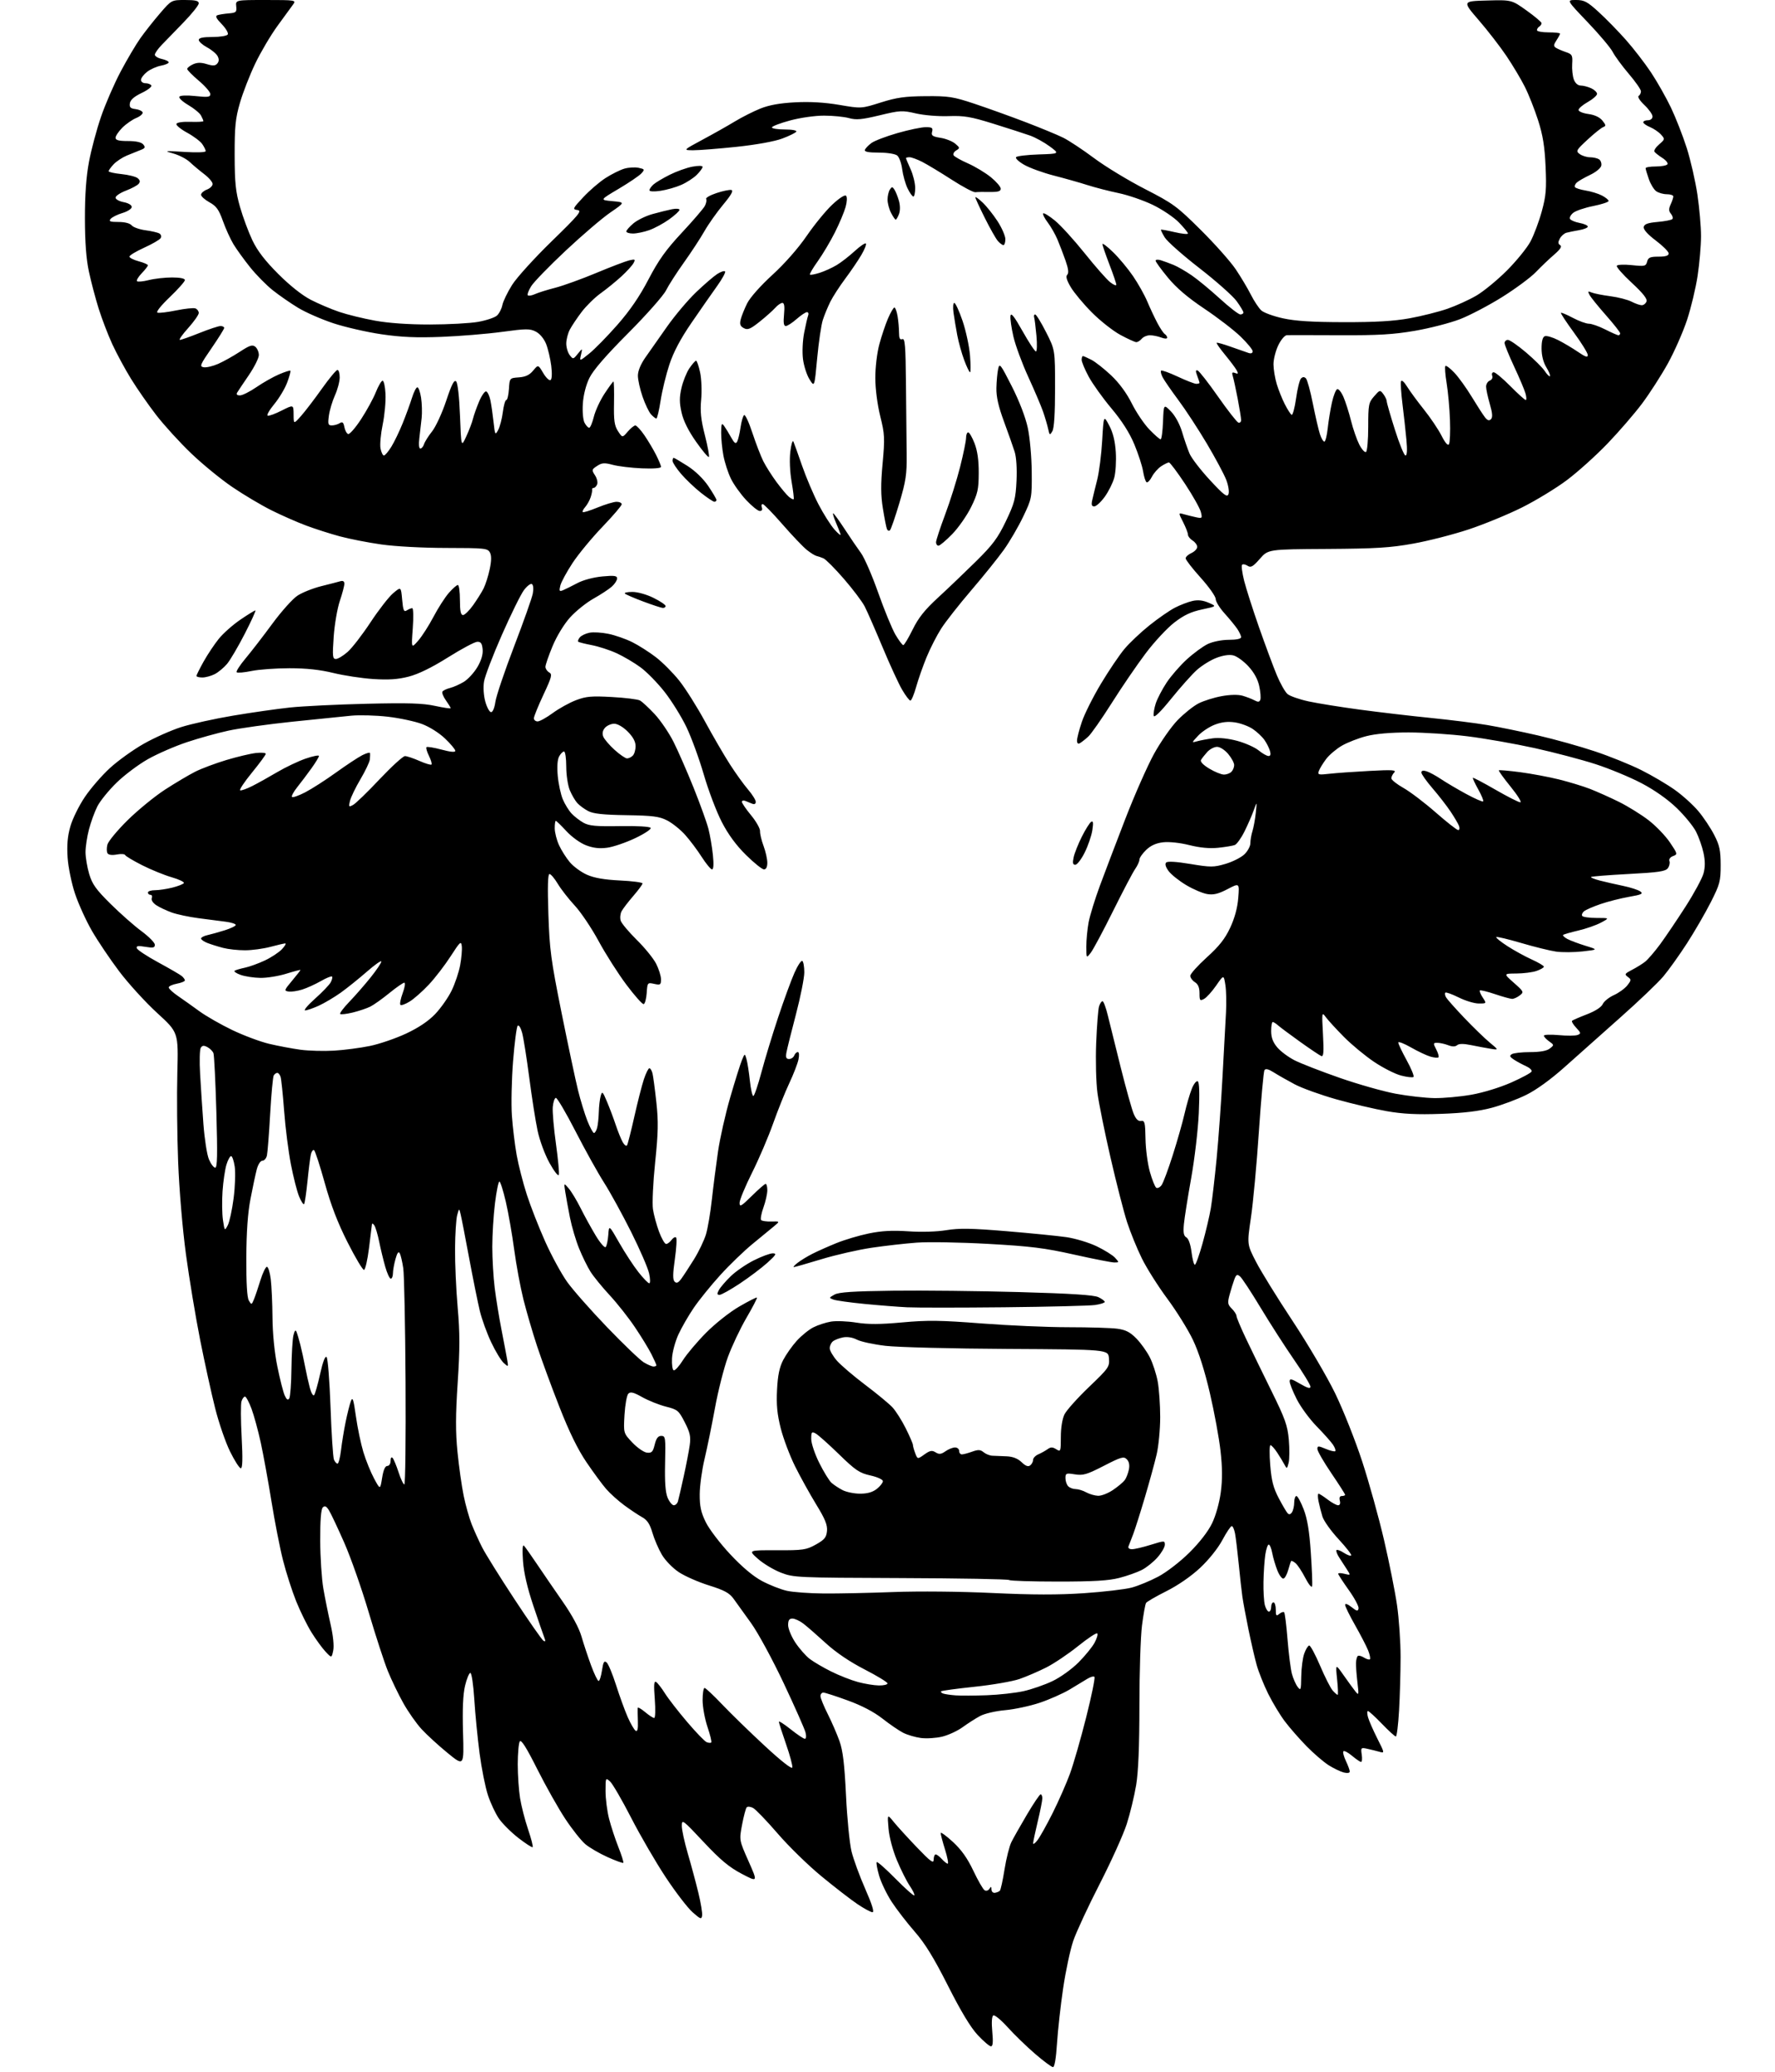 <?xml version="1.0" encoding="UTF-8" standalone="no"?>
<svg 
  version="1.1" 
  xmlns="http://www.w3.org/2000/svg" 
  xmlns:xlink="http://www.w3.org/1999/xlink" 
  xmlns:svg="http://www.w3.org/2000/svg"
  xmlns:rdf="http://www.w3.org/1999/02/22-rdf-syntax-ns#"
  xmlns:cc="http://creativecommons.org/ns#"
  xmlns:dc="http://purl.org/dc/elements/1.1/"
  viewBox="0 0 768 896"
  width="768"
  height="896"
>
<style>svg {background-color: white; }</style>"
<path stroke="none" fill="black" fill-rule="evenodd" d="M455.60,893.99C454.99,893.98 451.50,891.39 447.84,888.24C444.18,885.08 438.84,879.91 435.99,876.75C433.14,873.59 430.34,871.29 429.77,871.64C429.13,872.04 428.96,874.70 429.33,878.64C429.75,883.14 429.59,885.00 428.76,885.00C428.12,885.00 425.55,882.81 423.05,880.14C419.99,876.87 415.77,869.89 410.18,858.82C404.06,846.72 400.25,840.52 395.80,835.43C392.47,831.62 387.99,825.82 385.84,822.55C383.69,819.27 381.24,814.18 380.38,811.22C379.52,808.27 379.05,805.61 379.34,805.33C379.63,805.04 383.29,808.27 387.48,812.52C391.67,816.76 395.33,820.01 395.60,819.73C395.87,819.46 394.99,817.60 393.64,815.61C392.29,813.62 389.79,808.64 388.08,804.54C386.26,800.18 384.75,794.48 384.44,790.79C383.90,784.50 383.90,784.50 386.70,787.96C388.24,789.86 392.76,794.81 396.73,798.96C402.69,805.17 403.97,806.10 403.98,804.25C403.99,803.01 404.38,802.00 404.85,802.00C405.31,802.00 406.50,802.90 407.50,804.00C408.50,805.10 409.64,806.00 410.05,806.00C410.46,806.00 409.94,803.26 408.90,799.91C407.85,796.56 407.00,793.35 407.00,792.77C407.00,792.20 409.36,793.90 412.25,796.55C415.96,799.96 418.57,803.63 421.14,809.06C423.15,813.29 425.33,817.09 426.01,817.50C426.69,817.92 427.61,817.65 428.10,816.88C428.80,815.77 428.97,815.83 428.98,817.16C428.99,818.08 429.66,818.73 430.47,818.61C431.28,818.49 432.24,818.09 432.60,817.73C432.97,817.37 433.89,813.20 434.64,808.46C435.40,803.73 436.73,798.43 437.60,796.68C438.47,794.93 441.50,789.57 444.34,784.77C447.18,779.96 449.84,776.03 450.25,776.02C450.66,776.01 451.00,776.79 450.99,777.75C450.99,778.71 450.09,783.24 448.99,787.81C447.90,792.39 447.00,796.61 447.00,797.20C447.00,797.79 447.84,797.20 448.87,795.88C449.90,794.57 452.85,789.29 455.44,784.14C458.02,778.99 461.39,771.34 462.93,767.14C464.47,762.94 467.64,751.93 469.97,742.68C472.30,733.44 473.91,725.57 473.54,725.21C473.18,724.85 471.82,725.22 470.51,726.03C469.20,726.84 465.74,728.93 462.82,730.68C459.89,732.42 454.07,735.00 449.88,736.41C445.69,737.81 438.94,739.26 434.88,739.62C430.70,739.99 425.98,741.10 424.00,742.18C422.07,743.22 418.70,745.38 416.50,746.98C414.30,748.58 410.32,750.42 407.65,751.07C404.99,751.71 400.82,751.97 398.39,751.64C395.96,751.31 392.51,750.29 390.73,749.37C388.95,748.46 384.94,745.71 381.81,743.26C378.13,740.37 372.85,737.61 366.81,735.42C361.69,733.55 356.94,732.02 356.25,732.01C355.56,732.01 355.00,732.69 355.00,733.53C355.00,734.37 356.41,737.85 358.14,741.27C359.86,744.69 362.15,749.97 363.23,753.00C364.70,757.15 365.39,762.92 366.05,776.50C366.52,786.40 367.60,797.28 368.43,800.69C369.26,804.09 371.94,811.40 374.38,816.94C377.31,823.60 378.37,827.00 377.50,827.00C376.79,827.00 373.87,825.43 371.02,823.51C368.17,821.60 361.16,816.18 355.44,811.47C349.72,806.77 341.19,798.45 336.48,792.97C331.76,787.50 326.98,782.53 325.85,781.92C324.71,781.31 323.46,781.19 323.06,781.66C322.67,782.12 321.77,785.50 321.08,789.16C319.82,795.82 319.82,795.82 323.87,804.94C327.92,814.07 327.92,814.07 320.89,810.37C315.47,807.52 311.71,804.39 304.43,796.62C295.37,786.95 295.00,786.68 295.00,789.67C295.00,791.38 296.17,796.76 297.60,801.64C299.03,806.51 301.07,814.09 302.14,818.48C303.21,822.87 303.95,827.34 303.79,828.43C303.53,830.20 303.12,830.06 299.66,827.01C297.55,825.15 292.31,818.34 288.03,811.86C283.75,805.39 277.02,793.83 273.09,786.17C269.15,778.51 265.05,771.45 263.97,770.47C262.03,768.72 262.00,768.79 262.00,774.63C262.00,777.90 262.69,783.26 263.52,786.54C264.36,789.82 266.18,795.37 267.57,798.87C268.96,802.38 269.91,805.42 269.69,805.64C269.47,805.87 266.41,804.75 262.89,803.17C259.38,801.59 255.04,799.07 253.26,797.57C251.48,796.07 247.58,791.16 244.61,786.67C241.63,782.18 236.17,772.49 232.47,765.14C227.76,755.76 225.50,752.18 224.89,753.14C224.42,753.89 224.03,758.33 224.02,763.00C224.02,767.67 224.47,774.29 225.02,777.69C225.57,781.10 227.13,787.15 228.48,791.14C229.83,795.13 230.73,798.61 230.47,798.86C230.22,799.12 227.43,797.32 224.28,794.88C221.13,792.43 217.33,788.64 215.84,786.46C214.35,784.28 212.22,779.73 211.11,776.35C209.99,772.97 208.37,764.87 207.51,758.35C206.65,751.83 205.62,741.33 205.22,735.00C204.82,728.67 204.06,723.50 203.52,723.50C202.99,723.50 201.95,725.98 201.23,729.00C200.32,732.78 200.05,739.11 200.34,749.22C200.77,763.94 200.77,763.94 193.64,758.11C189.71,754.90 184.66,750.27 182.41,747.83C180.15,745.38 176.59,740.30 174.49,736.54C172.38,732.78 169.39,726.57 167.83,722.75C166.28,718.94 162.55,707.50 159.54,697.33C156.54,687.17 151.77,673.60 148.94,667.17C146.11,660.75 143.13,654.44 142.31,653.14C141.18,651.36 140.53,651.07 139.66,651.94C138.89,652.71 138.52,657.57 138.55,666.30C138.58,673.56 139.19,682.88 139.90,687.00C140.62,691.12 142.02,698.10 143.03,702.50C144.15,707.39 144.59,711.79 144.18,713.81C143.49,717.13 143.49,717.13 140.85,714.31C139.40,712.77 136.67,709.02 134.79,706.00C132.90,702.98 129.91,696.90 128.14,692.50C126.37,688.10 123.82,680.16 122.47,674.86C121.12,669.56 118.87,658.10 117.47,649.39C116.06,640.68 113.98,629.26 112.85,624.03C111.71,618.79 109.90,612.14 108.82,609.25C107.74,606.36 106.47,604.00 106.00,604.00C105.52,604.00 104.84,604.92 104.49,606.04C104.13,607.15 104.16,614.13 104.56,621.54C105.06,630.95 104.95,635.00 104.19,635.00C103.60,635.00 101.50,631.74 99.54,627.75C97.57,623.76 94.67,615.33 93.08,609.00C91.48,602.67 88.57,589.40 86.60,579.50C84.64,569.60 81.87,552.95 80.46,542.50C78.97,531.45 77.55,514.72 77.08,502.50C76.63,490.95 76.48,473.62 76.73,464.00C77.19,446.50 77.19,446.50 68.05,438.14C63.02,433.54 55.62,425.44 51.61,420.14C47.61,414.84 42.26,406.90 39.73,402.50C37.20,398.10 33.93,390.90 32.46,386.50C30.97,382.06 29.55,375.14 29.26,370.95C28.89,365.55 29.22,361.70 30.43,357.45C31.35,354.18 34.17,348.45 36.68,344.73C39.19,341.00 44.08,335.35 47.55,332.18C51.01,329.00 57.59,324.28 62.17,321.68C66.75,319.09 74.03,315.84 78.35,314.47C82.66,313.09 92.79,310.86 100.85,309.50C108.91,308.15 120.00,306.56 125.50,305.98C131.00,305.40 145.85,304.67 158.50,304.37C176.62,303.94 182.93,304.13 188.25,305.29C191.96,306.09 195.00,306.54 195.00,306.28C195.00,306.02 194.07,304.50 192.94,302.91C191.80,301.32 191.12,299.61 191.43,299.12C191.73,298.62 193.22,297.91 194.74,297.53C196.26,297.15 198.97,295.94 200.76,294.84C202.55,293.73 205.17,290.86 206.58,288.46C208.27,285.58 209.03,282.98 208.82,280.80C208.57,278.25 208.05,277.51 206.50,277.56C205.40,277.59 199.71,280.62 193.85,284.30C186.81,288.72 181.04,291.54 176.85,292.62C172.15,293.83 168.15,294.10 161.50,293.67C156.55,293.35 148.76,292.16 144.19,291.04C138.46,289.64 132.56,289.00 125.25,289.00C119.40,289.00 112.02,289.54 108.84,290.19C105.66,290.85 102.76,291.10 102.41,290.74C102.05,290.39 103.77,287.71 106.21,284.80C108.66,281.88 113.88,275.13 117.81,269.78C121.74,264.43 126.65,258.95 128.73,257.60C130.80,256.24 135.43,254.40 139.00,253.51C142.57,252.62 146.29,251.66 147.25,251.38C148.40,251.04 149.00,251.41 149.00,252.46C149.00,253.34 148.11,256.70 147.03,259.92C145.94,263.14 144.75,270.10 144.38,275.38C143.79,283.84 143.90,285.00 145.32,285.00C146.20,285.00 148.49,283.63 150.40,281.95C152.31,280.28 156.76,274.52 160.30,269.16C163.84,263.79 168.25,258.12 170.11,256.55C173.50,253.69 173.50,253.69 174.00,259.32C174.42,264.01 174.75,264.78 176.00,263.99C176.82,263.46 177.89,263.02 178.37,263.02C178.85,263.01 178.95,266.94 178.59,271.75C177.94,280.50 177.94,280.50 180.94,277.08C182.59,275.20 185.56,270.55 187.56,266.76C189.55,262.97 192.54,258.32 194.19,256.43C195.85,254.54 197.61,253.00 198.10,253.00C198.60,253.00 199.00,255.93 199.00,259.50C199.00,264.24 199.36,266.00 200.33,266.00C201.06,266.00 203.03,264.09 204.69,261.75C206.36,259.41 208.41,256.15 209.24,254.50C210.07,252.85 211.26,249.11 211.88,246.19C212.66,242.49 212.69,240.29 211.97,238.94C211.00,237.13 209.71,237.00 193.21,236.98C182.98,236.97 171.06,236.33 165.00,235.47C159.22,234.65 151.12,233.07 147.00,231.95C142.88,230.84 136.35,228.75 132.50,227.31C128.65,225.88 121.90,222.91 117.50,220.72C113.10,218.53 105.45,213.99 100.50,210.62C95.55,207.26 87.51,200.68 82.64,196.00C77.76,191.33 70.99,183.90 67.59,179.50C64.19,175.10 59.27,168.03 56.66,163.79C54.04,159.54 50.40,152.79 48.56,148.79C46.72,144.78 44.08,137.89 42.69,133.47C41.31,129.05 39.40,121.85 38.47,117.47C37.30,112.00 36.76,104.80 36.74,94.50C36.73,84.31 37.29,76.45 38.50,70.00C39.47,64.78 41.82,56.00 43.71,50.50C45.60,45.00 49.41,36.23 52.18,31.00C54.95,25.77 58.80,19.25 60.75,16.50C62.70,13.75 66.53,8.91 69.25,5.75C74.20,0.00 74.20,0.00 80.10,0.00C84.59,0.00 86.00,0.35 86.00,1.45C86.00,2.25 83.03,5.96 79.40,9.70C75.77,13.44 71.50,17.85 69.90,19.50C68.31,21.15 67.00,23.03 67.00,23.67C67.00,24.31 68.35,25.14 70.00,25.50C71.65,25.86 73.00,26.52 73.00,26.97C73.00,27.41 71.47,28.06 69.60,28.41C67.73,28.77 65.03,29.97 63.60,31.10C62.17,32.22 61.00,33.79 61.00,34.57C61.00,35.36 61.87,36.00 62.94,36.00C64.01,36.00 65.15,36.43 65.48,36.96C65.81,37.49 63.92,38.96 61.29,40.21C58.04,41.76 56.40,43.20 56.19,44.68C55.94,46.40 56.45,46.92 58.61,47.18C60.12,47.36 61.51,48.00 61.71,48.61C61.91,49.23 60.67,50.31 58.96,51.02C57.25,51.73 54.53,53.62 52.92,55.23C51.32,56.84 50.00,58.79 50.00,59.58C50.00,60.63 51.39,61.00 55.38,61.00C58.91,61.00 61.18,61.51 61.99,62.48C63.00,63.71 62.81,64.12 60.86,64.86C59.56,65.36 56.88,66.44 54.89,67.27C52.91,68.10 50.32,69.81 49.14,71.08C47.96,72.34 47.00,73.68 47.00,74.05C47.00,74.42 49.51,74.98 52.57,75.29C55.63,75.61 58.79,76.41 59.58,77.07C60.60,77.91 60.72,78.63 60.00,79.50C59.43,80.18 56.95,81.51 54.49,82.45C52.02,83.39 50.00,84.75 50.00,85.47C50.00,86.19 51.57,87.07 53.50,87.43C55.54,87.82 57.00,88.68 57.00,89.51C57.00,90.29 55.21,91.46 52.99,92.12C50.78,92.78 48.48,93.93 47.87,94.66C46.97,95.75 47.61,96.00 51.26,96.00C54.01,96.00 56.23,96.57 56.98,97.48C57.66,98.29 60.36,99.24 62.98,99.59C65.60,99.94 68.31,100.57 69.00,101.00C69.70,101.43 69.92,102.33 69.49,103.01C69.07,103.69 65.86,105.55 62.36,107.13C58.86,108.72 56.00,110.45 56.00,110.97C56.00,111.49 57.80,112.41 60.00,113.00C62.20,113.59 64.00,114.37 64.00,114.73C64.00,115.10 62.80,116.65 61.32,118.18C59.85,119.72 58.93,121.27 59.28,121.62C59.64,121.97 61.94,121.75 64.40,121.13C66.87,120.51 71.39,120.00 74.44,120.00C77.89,120.00 80.00,120.43 80.00,121.12C80.00,121.74 77.05,125.07 73.44,128.52C69.53,132.26 67.40,134.97 68.16,135.22C68.87,135.46 72.52,135.01 76.28,134.24C80.05,133.47 83.77,133.08 84.56,133.39C85.35,133.69 86.00,134.58 86.00,135.36C86.00,136.14 83.93,139.08 81.41,141.89C78.88,144.70 77.27,147.00 77.83,147.00C78.39,147.00 82.22,145.65 86.34,144.00C90.46,142.35 94.55,141.00 95.42,141.00C96.29,141.00 97.00,141.37 97.00,141.82C97.00,142.27 94.54,146.20 91.54,150.57C86.53,157.83 86.25,158.53 88.18,158.84C89.34,159.02 92.13,158.36 94.39,157.37C96.65,156.38 100.86,154.03 103.74,152.15C108.07,149.32 109.24,148.95 110.49,149.99C111.32,150.68 112.00,152.29 112.00,153.56C112.00,154.83 110.06,158.71 107.70,162.19C105.33,165.66 103.05,169.06 102.64,169.75C102.14,170.58 102.54,171.00 103.83,171.00C104.90,171.00 108.11,169.39 110.96,167.43C113.81,165.47 118.20,162.99 120.71,161.91C123.23,160.83 125.45,160.12 125.65,160.32C125.85,160.52 125.23,162.81 124.27,165.40C123.31,167.99 120.79,172.21 118.67,174.77C116.55,177.34 115.27,179.59 115.83,179.78C116.39,179.96 119.13,178.96 121.92,177.54C127.00,174.97 127.00,174.97 127.03,179.23C127.05,183.50 127.05,183.50 130.28,179.87C132.05,177.87 136.09,172.59 139.26,168.12C142.44,163.65 145.47,160.00 146.01,160.00C146.56,160.00 146.99,161.46 146.98,163.25C146.97,165.04 146.04,168.51 144.93,170.97C143.81,173.43 142.64,177.36 142.31,179.72C141.80,183.46 141.97,184.00 143.61,183.98C144.65,183.98 146.18,183.54 147.00,183.01C148.17,182.27 148.61,182.64 149.00,184.70C149.28,186.15 150.01,187.51 150.64,187.71C151.27,187.92 153.78,185.04 156.23,181.30C158.67,177.56 161.54,172.32 162.60,169.65C163.66,166.99 164.97,164.74 165.51,164.65C166.06,164.57 166.64,167.13 166.80,170.35C166.97,173.56 166.42,179.52 165.58,183.59C164.74,187.66 164.32,192.34 164.65,193.99C164.98,195.65 165.64,197.00 166.11,197.00C166.59,197.00 168.02,195.31 169.30,193.25C170.58,191.19 172.81,186.57 174.25,183.00C175.69,179.43 177.50,174.47 178.27,172.00C179.04,169.53 180.08,167.50 180.58,167.50C181.09,167.50 181.81,169.53 182.19,172.00C182.56,174.47 182.68,178.41 182.44,180.75C182.20,183.09 181.75,187.03 181.44,189.50C181.10,192.19 181.28,194.00 181.87,194.00C182.42,194.00 183.14,193.14 183.47,192.09C183.81,191.04 185.38,188.53 186.98,186.53C188.57,184.52 191.30,178.60 193.05,173.35C195.42,166.23 196.51,164.11 197.36,164.96C198.04,165.64 198.71,171.59 199.03,179.80C199.56,193.50 199.56,193.50 201.78,188.66C203.01,185.99 204.29,182.62 204.63,181.16C204.98,179.70 206.16,176.35 207.27,173.71C208.37,171.08 209.77,169.09 210.37,169.29C210.97,169.49 211.78,171.19 212.18,173.08C212.57,174.96 213.18,179.18 213.54,182.47C214.17,188.15 214.26,188.32 215.54,185.97C216.28,184.61 217.19,181.14 217.56,178.25C217.93,175.36 218.60,173.00 219.06,173.00C219.52,173.00 220.03,170.86 220.20,168.25C220.50,163.50 220.50,163.50 224.50,163.21C227.39,163.00 229.11,162.19 230.68,160.28C232.86,157.65 232.86,157.65 235.03,161.32C236.22,163.34 237.65,164.72 238.20,164.38C238.81,164.00 238.93,161.60 238.50,158.15C238.11,155.06 237.11,150.82 236.28,148.73C235.37,146.48 233.57,144.31 231.86,143.43C229.29,142.10 227.68,142.11 217.23,143.53C210.78,144.41 198.97,145.38 191.00,145.69C180.13,146.11 173.62,145.83 165.00,144.56C158.68,143.63 149.31,141.48 144.19,139.79C139.07,138.09 132.21,135.09 128.95,133.10C125.68,131.12 120.75,127.70 117.98,125.50C115.21,123.30 110.79,118.80 108.15,115.50C105.51,112.20 102.29,107.73 100.99,105.58C99.69,103.42 97.64,98.92 96.45,95.58C94.69,90.64 93.59,89.12 90.64,87.50C88.64,86.40 87.00,84.93 87.00,84.23C87.00,83.52 88.13,82.52 89.50,82.00C90.88,81.48 92.00,80.38 92.00,79.57C92.00,78.75 90.35,76.83 88.33,75.29C86.32,73.76 83.53,71.42 82.13,70.10C80.74,68.77 77.55,67.11 75.05,66.41C70.76,65.20 71.03,65.16 79.75,65.70C85.14,66.04 89.00,65.90 89.00,65.37C89.00,64.86 88.32,63.47 87.48,62.27C86.64,61.08 83.71,58.88 80.95,57.38C78.20,55.88 76.12,54.17 76.33,53.58C76.55,52.95 79.05,52.58 82.36,52.69C85.46,52.80 88.00,52.66 88.00,52.38C88.00,52.10 87.54,51.01 86.98,49.97C86.42,48.92 83.95,46.88 81.48,45.44C79.02,43.99 77.27,42.37 77.60,41.84C77.96,41.25 80.75,41.14 84.60,41.55C90.02,42.13 91.00,41.99 91.00,40.68C91.00,39.82 88.75,37.22 86.00,34.90C83.25,32.58 81.00,30.30 81.00,29.82C81.00,29.35 82.13,28.44 83.51,27.81C85.33,26.99 86.97,26.96 89.47,27.73C92.15,28.55 93.18,28.49 94.03,27.46C94.79,26.55 94.82,25.54 94.14,24.26C93.59,23.23 91.53,21.52 89.57,20.47C87.61,19.41 86.00,17.97 86.00,17.27C86.00,16.39 87.80,16.00 91.94,16.00C95.21,16.00 98.18,15.51 98.55,14.91C98.92,14.32 97.75,12.31 95.95,10.45C93.54,7.96 93.04,6.93 94.08,6.57C94.86,6.30 97.08,5.95 99.00,5.79C102.16,5.53 102.47,5.24 102.21,2.75C101.92,0.00 101.92,0.00 115.08,-0.00C127.75,-0.00 128.19,0.07 126.87,1.87C126.12,2.89 123.08,7.06 120.12,11.12C117.16,15.18 112.80,22.55 110.43,27.50C108.06,32.45 105.08,40.10 103.81,44.50C101.86,51.25 101.51,54.77 101.53,67.00C101.55,79.04 101.95,82.86 103.84,89.49C105.10,93.88 107.51,100.37 109.20,103.92C111.37,108.47 114.67,112.76 120.39,118.48C125.43,123.52 130.77,127.76 134.50,129.67C137.80,131.37 143.32,133.71 146.76,134.88C150.20,136.05 157.18,137.76 162.26,138.68C168.18,139.75 176.70,140.35 186.00,140.34C193.97,140.33 203.37,139.82 206.88,139.20C210.39,138.58 214.06,137.35 215.02,136.48C215.98,135.61 217.04,133.56 217.36,131.94C217.69,130.31 219.58,126.39 221.56,123.24C223.55,120.08 231.26,111.58 238.71,104.34C250.53,92.83 251.94,91.13 249.87,90.84C247.62,90.52 247.74,90.24 252.35,85.29C255.02,82.43 259.36,78.69 262.00,77.00C264.64,75.30 268.31,73.48 270.15,72.94C271.99,72.41 274.77,72.25 276.32,72.58C278.97,73.15 279.04,73.30 277.50,75.00C276.60,76.00 272.18,78.99 267.68,81.66C259.50,86.50 259.50,86.50 265.00,87.00C270.50,87.50 270.50,87.50 264.10,91.89C260.58,94.30 251.89,101.73 244.78,108.39C237.68,115.05 230.94,121.99 229.82,123.80C228.69,125.62 228.05,127.38 228.38,127.72C228.72,128.05 230.10,127.82 231.47,127.20C232.83,126.58 236.77,125.34 240.22,124.46C243.67,123.57 251.68,120.68 258.00,118.04C264.32,115.40 270.76,112.95 272.30,112.59C274.80,112.01 275.00,112.14 274.12,113.78C273.57,114.80 271.19,117.41 268.82,119.59C266.44,121.76 262.44,125.02 259.92,126.82C257.40,128.62 253.71,132.24 251.71,134.85C249.72,137.47 247.40,140.93 246.55,142.55C245.70,144.17 245.01,146.88 245.01,148.56C245.00,150.24 245.67,152.49 246.49,153.56C247.94,155.46 248.02,155.45 250.01,153.00C252.05,150.50 252.05,150.50 251.38,153.42C250.70,156.34 250.70,156.34 254.94,152.92C257.28,151.05 262.75,145.47 267.10,140.52C272.56,134.31 276.73,128.22 280.58,120.84C284.93,112.51 288.11,108.05 294.99,100.67C299.85,95.46 304.34,90.24 304.96,89.08C305.58,87.91 305.84,86.56 305.54,86.06C305.23,85.57 307.23,84.42 309.98,83.51C312.73,82.59 315.63,81.99 316.43,82.17C317.45,82.40 316.40,84.30 312.90,88.50C310.16,91.80 306.50,96.97 304.78,100.00C303.06,103.03 299.08,109.10 295.94,113.50C292.79,117.90 289.29,123.35 288.16,125.61C287.03,127.87 279.65,136.20 271.75,144.13C262.05,153.87 256.62,160.15 254.99,163.52C253.51,166.56 252.42,170.89 252.18,174.61C251.95,178.08 252.28,181.65 252.93,182.86C253.56,184.04 254.45,185.00 254.92,185.00C255.38,185.00 256.29,182.86 256.94,180.25C257.58,177.64 259.66,173.14 261.57,170.25C263.47,167.36 265.20,165.00 265.43,165.00C265.65,165.00 265.76,169.17 265.67,174.28C265.53,181.88 265.84,184.08 267.39,186.46C269.29,189.37 269.29,189.37 271.60,186.68C272.87,185.21 274.35,184.00 274.90,184.00C275.45,184.00 277.21,185.91 278.82,188.25C280.42,190.59 282.69,194.39 283.86,196.71C285.04,199.03 286.00,201.36 286.00,201.91C286.00,202.50 282.73,202.76 277.74,202.55C273.19,202.36 267.53,201.68 265.15,201.04C261.50,200.06 260.45,200.13 258.35,201.51C256.00,203.05 255.95,203.27 257.42,205.52C258.28,206.82 258.71,208.59 258.38,209.45C258.05,210.30 257.38,211.00 256.89,211.00C256.40,211.00 256.09,211.34 256.20,211.75C256.31,212.16 256.03,213.62 255.58,215.00C255.13,216.38 254.07,218.29 253.22,219.26C252.37,220.22 251.89,221.22 252.14,221.47C252.40,221.73 255.28,220.84 258.55,219.49C261.82,218.15 265.51,217.04 266.75,217.02C267.99,217.01 269.00,217.49 269.00,218.08C269.00,218.68 265.25,223.06 260.67,227.83C256.09,232.60 250.26,239.65 247.72,243.50C245.19,247.35 242.81,251.74 242.44,253.26C241.86,255.67 242.01,255.92 243.64,255.25C244.66,254.82 247.43,253.45 249.79,252.20C252.30,250.86 256.77,249.67 260.54,249.31C265.83,248.82 267.00,248.98 267.00,250.18C267.00,250.99 265.99,252.56 264.75,253.67C263.51,254.79 259.94,257.13 256.80,258.89C253.67,260.65 249.10,264.32 246.64,267.05C244.03,269.96 240.90,275.09 239.09,279.44C237.39,283.52 236.00,287.54 236.00,288.38C236.00,289.22 236.73,290.31 237.62,290.81C239.04,291.60 238.74,292.76 235.12,300.49C232.85,305.32 231.00,309.89 231.00,310.64C231.00,311.39 231.73,312.00 232.62,312.00C233.50,312.00 236.44,310.38 239.15,308.39C241.85,306.41 246.38,303.90 249.22,302.82C253.60,301.16 255.93,300.95 264.78,301.45C270.50,301.76 275.94,302.44 276.88,302.94C277.82,303.44 280.67,306.08 283.22,308.80C285.77,311.53 289.45,316.94 291.41,320.82C293.37,324.71 297.28,333.65 300.11,340.69C302.94,347.74 305.83,355.75 306.53,358.50C307.23,361.25 308.10,366.31 308.45,369.75C308.87,373.75 308.73,376.00 308.08,376.00C307.52,376.00 305.49,373.55 303.58,370.56C301.66,367.56 298.42,363.26 296.37,360.98C294.32,358.71 290.83,355.93 288.63,354.81C285.25,353.09 282.47,352.73 271.06,352.55C261.01,352.40 256.72,351.94 254.50,350.77C252.85,349.91 250.73,348.35 249.79,347.32C248.85,346.28 247.38,343.77 246.54,341.75C245.69,339.71 245.00,335.15 245.00,331.53C245.00,327.94 244.57,325.00 244.04,325.00C243.50,325.00 242.55,325.98 241.91,327.17C241.17,328.55 240.96,331.66 241.33,335.60C241.65,339.04 242.63,343.57 243.50,345.66C244.38,347.76 246.09,350.53 247.30,351.83C248.51,353.13 250.85,354.93 252.50,355.85C254.92,357.18 257.96,357.46 268.21,357.28C275.72,357.15 281.17,357.47 281.53,358.05C281.86,358.59 278.84,360.60 274.82,362.50C270.79,364.41 265.36,366.27 262.75,366.62C259.39,367.08 256.71,366.78 253.58,365.58C251.07,364.63 247.38,361.97 245.06,359.45C242.80,357.00 240.74,355.00 240.48,355.00C240.22,355.00 240.01,356.46 240.02,358.25C240.03,360.04 240.86,363.30 241.87,365.50C242.87,367.70 244.98,371.03 246.56,372.90C248.14,374.77 251.47,377.21 253.97,378.31C257.11,379.70 261.50,380.47 268.25,380.79C273.61,381.05 278.00,381.63 278.00,382.07C278.00,382.52 276.20,384.95 274.01,387.49C271.81,390.03 269.54,393.00 268.95,394.09C268.37,395.18 268.19,397.02 268.56,398.18C268.92,399.33 272.05,403.06 275.50,406.47C278.96,409.87 282.73,414.51 283.89,416.79C285.05,419.06 286.00,422.10 286.00,423.54C286.00,425.92 285.73,426.10 283.06,425.51C280.16,424.88 280.11,424.94 279.81,429.45C279.64,431.97 279.05,434.14 278.50,434.27C277.95,434.39 274.57,430.60 271.00,425.83C267.43,421.06 262.02,412.58 259.00,406.99C255.97,401.40 251.34,394.51 248.70,391.67C246.06,388.82 242.75,384.59 241.35,382.25C239.95,379.91 238.33,378.00 237.75,378.00C237.03,378.00 236.88,383.44 237.27,395.25C237.78,410.72 238.37,415.13 242.97,438.00C245.80,452.02 249.00,467.10 250.09,471.50C251.18,475.90 253.01,481.86 254.15,484.75C255.30,487.64 256.58,490.00 257.00,490.00C257.42,490.00 258.04,488.99 258.37,487.75C258.70,486.51 259.02,483.48 259.09,481.00C259.15,478.52 259.51,475.39 259.89,474.04C260.52,471.77 260.74,471.96 262.66,476.54C263.81,479.27 265.50,483.75 266.41,486.50C267.33,489.25 268.67,492.57 269.39,493.89C270.12,495.20 270.98,495.84 271.30,495.32C271.63,494.80 273.05,489.22 274.46,482.93C275.87,476.65 277.73,469.36 278.60,466.75C279.46,464.14 280.53,462.00 280.97,462.00C281.42,462.00 282.03,463.01 282.33,464.25C282.63,465.49 283.38,471.10 283.99,476.73C284.89,485.07 284.80,489.85 283.47,502.68C282.57,511.33 282.14,520.44 282.51,522.92C282.88,525.39 284.08,529.80 285.16,532.71C286.25,535.62 287.62,538.00 288.21,538.00C288.80,538.00 289.85,537.21 290.56,536.25C291.26,535.29 292.15,534.81 292.53,535.20C292.91,535.58 292.67,539.78 292.00,544.53C291.09,550.93 291.06,553.46 291.89,554.29C292.73,555.13 293.47,554.81 294.76,553.07C295.72,551.77 298.20,547.97 300.28,544.63C302.36,541.28 304.69,536.40 305.47,533.79C306.25,531.18 307.39,524.42 308.01,518.77C308.63,513.12 309.83,503.77 310.67,498.00C311.51,492.23 313.90,481.65 315.98,474.50C318.06,467.35 320.32,460.15 321.01,458.50C322.25,455.50 322.25,455.50 322.99,458.06C323.40,459.47 324.05,463.63 324.44,467.31C324.84,470.99 325.51,474.00 325.94,474.00C326.37,474.00 327.94,469.39 329.45,463.75C330.95,458.11 334.20,447.43 336.68,440.00C339.15,432.57 342.32,423.92 343.72,420.77C345.11,417.62 346.65,415.28 347.13,415.58C347.61,415.88 348.00,418.10 348.00,420.52C348.00,422.93 346.37,431.12 344.38,438.71C342.38,446.29 340.53,453.74 340.26,455.25C339.89,457.33 340.17,458.00 341.42,458.00C342.32,458.00 343.32,457.33 343.64,456.50C343.95,455.68 344.65,455.00 345.19,455.00C345.76,455.00 345.87,456.34 345.47,458.25C345.09,460.04 343.30,464.65 341.49,468.50C339.67,472.35 336.52,480.23 334.47,486.00C332.42,491.77 328.33,501.33 325.37,507.23C322.42,513.14 320.00,518.97 320.00,520.20C320.00,522.13 320.71,521.73 325.28,517.22C328.19,514.35 330.89,512.00 331.28,512.00C331.68,512.00 332.00,513.24 332.00,514.75C332.01,516.26 331.25,519.63 330.32,522.23C329.38,524.83 328.95,527.28 329.34,527.67C329.74,528.07 331.73,528.35 333.77,528.29C337.49,528.18 337.49,528.18 334.90,530.34C333.48,531.53 329.30,534.96 325.62,537.97C321.94,540.98 315.64,547.05 311.63,551.47C307.62,555.89 302.46,562.25 300.18,565.61C297.89,568.96 294.90,574.17 293.52,577.17C292.15,580.17 290.90,584.80 290.76,587.46C290.62,590.11 290.95,592.44 291.50,592.64C292.05,592.84 293.85,590.86 295.49,588.25C297.13,585.64 301.63,580.31 305.49,576.41C309.43,572.43 315.71,567.46 319.83,565.07C323.86,562.73 327.32,560.98 327.51,561.18C327.71,561.38 325.66,565.34 322.95,569.98C320.25,574.62 316.64,582.26 314.92,586.96C313.21,591.66 310.70,601.55 309.35,608.95C308.00,616.35 305.97,626.25 304.85,630.95C303.72,635.65 302.78,642.51 302.75,646.19C302.72,651.46 303.27,654.03 305.36,658.30C306.81,661.28 311.57,667.52 315.92,672.17C321.10,677.71 325.87,681.72 329.72,683.77C332.95,685.49 337.78,687.39 340.45,687.99C343.11,688.59 350.29,689.11 356.40,689.16C362.50,689.21 376.05,688.93 386.50,688.53C397.64,688.11 415.43,688.28 429.50,688.95C446.72,689.76 457.88,689.78 469.00,689.03C477.52,688.45 486.81,687.36 489.63,686.61C492.45,685.86 497.63,683.73 501.13,681.87C504.73,679.97 510.58,675.46 514.59,671.50C518.98,667.16 522.72,662.34 524.42,658.82C526.04,655.48 527.59,649.95 528.20,645.40C528.94,639.89 528.91,634.75 528.09,627.51C527.47,621.93 525.39,610.64 523.47,602.43C521.21,592.72 518.64,584.68 516.13,579.43C514.01,575.00 509.02,566.99 505.06,561.65C501.09,556.30 496.13,548.46 494.04,544.21C491.95,539.97 489.07,532.90 487.64,528.50C486.22,524.10 483.00,511.55 480.49,500.61C477.97,489.67 475.43,477.10 474.84,472.68C474.24,468.20 473.99,458.62 474.29,451.07C474.59,443.61 475.15,436.49 475.53,435.25C475.92,434.01 476.59,433.00 477.04,433.00C477.48,433.00 478.52,435.81 479.35,439.25C480.19,442.69 482.71,452.86 484.96,461.85C487.22,470.84 489.71,479.75 490.50,481.65C491.49,484.02 492.50,485.01 493.72,484.80C495.29,484.53 495.52,485.42 495.63,492.51C495.70,496.92 496.55,503.34 497.52,506.79C498.49,510.23 499.73,513.34 500.29,513.68C500.85,514.02 501.88,513.52 502.58,512.56C503.28,511.61 505.45,505.80 507.40,499.66C509.36,493.52 511.66,485.43 512.52,481.67C513.38,477.91 514.79,473.08 515.65,470.92C516.52,468.73 517.67,467.30 518.25,467.65C518.93,468.08 519.08,472.79 518.69,481.40C518.36,488.60 516.88,501.25 515.40,509.50C513.92,517.75 512.50,526.71 512.25,529.40C511.90,533.12 512.16,534.51 513.32,535.16C514.25,535.68 515.13,538.19 515.54,541.51C515.92,544.53 516.57,547.00 516.98,547.00C517.39,547.00 518.89,542.84 520.31,537.75C521.73,532.66 523.35,525.80 523.90,522.50C524.46,519.20 525.58,509.52 526.41,501.00C527.23,492.48 528.38,476.50 528.96,465.50C529.53,454.50 530.21,442.12 530.45,438.00C530.70,433.88 530.58,428.48 530.19,426.00C529.48,421.50 529.48,421.50 526.20,426.24C524.40,428.84 522.04,431.44 520.96,432.02C519.18,432.97 519.00,432.74 519.00,429.54C519.00,427.10 518.39,425.63 517.00,424.77C515.90,424.08 515.00,422.84 515.01,422.01C515.02,421.18 518.23,417.60 522.15,414.05C527.50,409.22 530.03,406.01 532.26,401.25C534.21,397.09 535.42,392.64 535.76,388.36C536.29,381.83 536.29,381.83 531.11,384.54C527.16,386.60 525.07,387.11 522.35,386.67C520.38,386.35 516.28,384.61 513.24,382.79C510.19,380.98 506.78,378.26 505.65,376.75C504.34,374.98 503.95,373.65 504.57,373.03C505.18,372.42 508.96,372.64 515.08,373.66C523.83,375.11 525.10,375.11 530.15,373.64C533.18,372.76 536.86,370.93 538.33,369.57C539.80,368.21 541.00,366.02 541.00,364.70C541.00,363.38 541.41,360.99 541.92,359.40C542.42,357.80 543.07,354.25 543.35,351.50C543.87,346.50 543.87,346.50 542.44,350.50C541.65,352.70 539.84,356.83 538.42,359.67C537.00,362.52 535.12,365.12 534.25,365.46C533.38,365.79 530.15,366.33 527.08,366.65C523.35,367.03 519.22,366.65 514.62,365.50C510.62,364.49 505.88,363.98 503.30,364.27C500.24,364.61 497.93,365.65 495.92,367.57C494.32,369.11 493.00,371.01 493.00,371.78C493.00,372.56 492.16,374.39 491.14,375.85C490.12,377.31 485.83,385.48 481.60,394.00C477.37,402.52 473.04,410.62 471.98,412.00C470.04,414.50 470.04,414.50 470.02,409.43C470.01,406.65 470.46,401.92 471.01,398.93C471.57,395.95 473.78,388.77 475.92,383.00C478.05,377.23 483.03,364.18 486.96,354.00C490.90,343.82 496.46,331.25 499.31,326.05C502.17,320.86 506.77,314.28 509.54,311.43C512.31,308.59 516.38,305.33 518.59,304.21C520.80,303.08 525.29,301.67 528.56,301.08C532.26,300.41 535.69,300.34 537.62,300.89C539.32,301.38 541.64,302.27 542.76,302.87C544.32,303.71 544.92,303.65 545.31,302.63C545.59,301.90 545.39,299.25 544.85,296.75C544.22,293.78 542.59,290.81 540.16,288.18C538.12,285.96 535.20,283.84 533.68,283.46C531.92,283.01 529.23,283.40 526.30,284.52C523.77,285.49 519.95,287.86 517.82,289.78C515.69,291.70 510.70,297.30 506.73,302.21C502.10,307.94 499.38,310.58 499.18,309.57C499.00,308.70 499.40,306.30 500.06,304.24C500.73,302.18 502.83,298.15 504.72,295.28C506.61,292.41 510.55,287.87 513.49,285.19C516.42,282.51 520.52,279.50 522.61,278.51C524.78,277.48 528.67,276.71 531.70,276.71C534.99,276.71 537.00,276.28 537.00,275.58C537.00,274.96 536.25,273.33 535.33,271.97C534.40,270.61 531.93,267.60 529.83,265.27C527.72,262.95 526.00,260.15 526.00,259.06C526.00,257.96 523.08,253.82 519.50,249.85C515.92,245.88 513.00,242.11 513.00,241.48C513.00,240.84 514.12,239.81 515.50,239.18C516.88,238.56 518.00,237.36 518.00,236.53C518.00,235.70 517.10,234.45 516.00,233.77C514.90,233.08 514.00,231.93 514.00,231.22C514.00,230.51 513.06,228.07 511.91,225.82C509.82,221.72 509.82,221.72 512.16,222.38C513.45,222.75 515.80,223.33 517.40,223.68C520.18,224.28 520.27,224.20 519.57,221.40C519.17,219.81 516.09,214.34 512.73,209.25C509.36,204.16 506.23,200.00 505.77,200.00C505.31,200.00 503.80,200.74 502.41,201.65C501.03,202.56 499.23,204.59 498.41,206.18C497.59,207.77 496.54,208.84 496.09,208.55C495.63,208.27 494.96,206.16 494.59,203.86C494.23,201.56 492.52,196.32 490.81,192.20C488.72,187.18 485.46,182.07 480.88,176.61C477.13,172.15 472.70,165.96 471.03,162.86C469.36,159.76 468.00,156.50 468.00,155.61C468.00,154.72 468.25,154.00 468.55,154.00C468.85,154.00 470.51,154.73 472.24,155.62C473.97,156.52 477.82,159.56 480.80,162.37C484.25,165.63 487.50,170.06 489.71,174.50C491.63,178.35 495.05,183.41 497.31,185.75C499.57,188.09 501.75,190.00 502.17,190.00C502.58,190.00 503.05,186.56 503.21,182.36C503.50,174.72 503.50,174.72 506.64,177.93C508.50,179.85 510.45,183.44 511.46,186.82C512.38,189.95 513.83,194.13 514.66,196.12C515.50,198.11 519.48,203.28 523.50,207.62C529.57,214.16 530.94,215.20 531.53,213.71C531.93,212.72 531.50,209.99 530.58,207.57C529.66,205.17 525.88,198.10 522.17,191.85C518.46,185.61 512.91,177.12 509.83,173.00C506.76,168.87 503.70,164.45 503.04,163.16C502.38,161.88 502.08,160.59 502.37,160.30C502.66,160.00 505.90,161.17 509.56,162.88C513.23,164.60 516.85,166.00 517.61,166.00C518.38,166.00 519.00,165.80 519.00,165.57C519.00,165.33 518.55,163.94 517.99,162.48C517.24,160.50 517.29,159.93 518.18,160.23C518.84,160.45 522.81,165.52 527.00,171.50C531.19,177.48 535.16,182.55 535.81,182.77C536.46,182.99 537.00,182.49 537.00,181.67C537.00,180.85 536.33,176.69 535.52,172.44C534.70,168.18 533.75,163.80 533.40,162.70C532.91,161.13 533.12,160.83 534.41,161.33C535.73,161.83 535.86,161.61 535.09,160.17C534.56,159.18 532.31,156.18 530.09,153.49C527.88,150.81 526.22,148.45 526.41,148.25C526.61,148.06 529.41,148.84 532.63,150.00C535.86,151.15 539.29,152.35 540.25,152.66C541.32,153.01 542.00,152.72 542.00,151.92C542.00,151.20 539.64,148.33 536.75,145.54C533.86,142.75 526.81,137.33 521.07,133.49C513.89,128.69 508.98,124.50 505.32,120.06C502.39,116.51 500.00,113.22 500.00,112.74C500.00,112.26 501.01,112.17 502.25,112.55C503.49,112.93 505.96,113.84 507.74,114.56C509.52,115.29 513.07,117.33 515.62,119.09C518.18,120.84 523.66,125.37 527.79,129.14C531.93,132.91 535.92,136.00 536.66,136.00C537.40,136.00 538.00,135.62 538.00,135.15C538.00,134.68 536.68,132.47 535.06,130.24C533.44,128.01 526.21,121.59 518.98,115.98C511.75,110.38 504.99,104.39 503.96,102.69C502.92,100.99 502.19,99.48 502.33,99.34C502.47,99.20 505.15,99.68 508.29,100.41C511.43,101.14 514.00,101.40 514.00,100.99C514.00,100.58 512.23,98.42 510.07,96.19C507.91,93.97 502.83,90.55 498.78,88.60C494.73,86.65 488.06,84.36 483.96,83.51C479.86,82.66 473.80,81.09 470.50,80.04C467.20,78.98 460.68,77.14 456.00,75.94C451.32,74.74 445.54,72.64 443.15,71.28C440.73,69.90 439.18,68.42 439.66,67.94C440.13,67.47 444.56,66.95 449.51,66.79C458.50,66.50 458.50,66.50 454.17,63.30C451.79,61.55 447.97,59.44 445.67,58.63C443.38,57.81 436.28,55.53 429.91,53.54C420.01,50.46 417.17,49.98 410.41,50.22C405.98,50.38 399.75,49.86 396.26,49.05C390.40,47.69 389.43,47.74 380.60,49.87C372.88,51.73 370.49,51.95 367.34,51.08C365.23,50.49 360.38,50.01 356.57,50.01C352.64,50.00 346.25,50.91 341.82,52.11C337.52,53.27 334.00,54.62 334.00,55.11C334.00,55.60 336.50,56.00 339.56,56.00C342.75,56.00 344.87,56.40 344.54,56.94C344.22,57.45 341.48,58.80 338.44,59.93C335.15,61.17 327.19,62.60 318.71,63.50C310.90,64.32 302.48,64.99 300.00,64.98C295.50,64.97 295.50,64.97 304.00,60.40C308.68,57.89 314.98,54.34 318.00,52.50C321.02,50.67 325.98,48.17 329.00,46.95C332.79,45.43 337.47,44.59 344.09,44.25C350.50,43.91 356.82,44.29 363.18,45.37C372.68,46.99 372.68,46.99 381.09,44.33C387.95,42.16 391.53,41.66 400.50,41.59C410.42,41.51 412.48,41.83 421.50,44.83C427.00,46.66 436.90,50.21 443.50,52.73C450.10,55.25 457.54,58.32 460.04,59.56C462.53,60.80 468.57,64.80 473.45,68.44C478.33,72.08 488.22,78.07 495.41,81.76C507.62,88.02 509.24,89.21 519.58,99.49C525.68,105.54 532.48,113.20 534.69,116.50C536.91,119.80 539.86,124.75 541.25,127.50C542.65,130.25 544.67,133.30 545.75,134.27C546.83,135.25 551.04,136.78 555.10,137.67C560.46,138.85 567.75,139.31 581.50,139.33C595.24,139.36 603.11,138.89 609.95,137.65C615.14,136.70 622.49,134.85 626.28,133.54C630.07,132.22 635.72,129.65 638.83,127.82C641.95,125.99 647.88,121.12 652.00,117.00C656.12,112.87 660.71,107.23 662.19,104.47C663.67,101.70 665.87,95.86 667.07,91.48C668.93,84.70 669.18,81.81 668.74,72.01C668.34,63.27 667.56,58.45 665.49,52.00C663.99,47.33 661.41,40.80 659.74,37.50C658.08,34.20 654.50,28.21 651.79,24.19C649.08,20.17 643.68,13.19 639.79,8.69C632.72,0.50 632.72,0.50 643.38,0.22C654.05,-0.07 654.05,-0.07 660.52,4.55C664.09,7.10 667.00,9.56 667.00,10.03C667.00,10.50 666.55,11.16 666.00,11.50C665.45,11.84 665.00,12.54 665.00,13.06C665.00,13.58 667.25,14.00 670.00,14.00C672.75,14.00 675.00,14.24 675.00,14.54C675.00,14.83 674.30,16.14 673.45,17.44C672.19,19.36 672.14,19.98 673.20,20.66C673.91,21.12 675.85,21.96 677.50,22.52C680.25,23.46 680.48,23.89 680.24,27.69C680.10,29.96 680.43,32.99 680.97,34.41C681.57,35.99 682.72,37.00 683.93,37.00C685.02,37.00 687.05,37.52 688.45,38.16C689.85,38.80 691.00,39.90 691.00,40.60C691.00,41.30 689.20,42.88 687.00,44.12C684.80,45.36 683.00,46.90 683.00,47.55C683.00,48.20 684.91,48.99 687.24,49.31C689.96,49.67 692.14,50.69 693.32,52.15C694.88,54.08 694.94,54.50 693.68,54.96C692.86,55.26 689.81,57.69 686.91,60.38C681.94,64.97 681.74,65.34 683.51,66.63C684.54,67.38 686.53,68.01 687.94,68.02C689.35,68.02 691.11,68.42 691.85,68.89C692.59,69.36 693.04,70.59 692.85,71.62C692.65,72.68 690.55,74.43 688.00,75.64C685.52,76.82 682.93,78.31 682.23,78.95C681.53,79.60 681.18,80.48 681.46,80.93C681.73,81.37 683.81,82.03 686.08,82.40C688.35,82.76 691.51,83.73 693.10,84.55C694.70,85.38 696.00,86.44 696.00,86.92C696.00,87.39 693.01,88.38 689.35,89.11C685.69,89.83 681.79,91.16 680.69,92.05C679.58,92.95 678.97,94.15 679.33,94.72C679.69,95.30 681.56,96.07 683.49,96.43C685.42,96.79 687.00,97.50 687.00,98.00C687.00,98.50 685.31,99.19 683.25,99.54C681.19,99.89 678.71,100.39 677.75,100.66C676.79,100.92 675.50,102.06 674.90,103.19C674.07,104.75 674.10,105.44 675.04,106.03C675.93,106.57 675.16,107.78 672.42,110.15C670.28,111.99 666.73,115.38 664.52,117.68C662.31,119.98 655.77,124.82 650.00,128.44C644.23,132.05 636.00,136.37 631.73,138.03C627.45,139.68 618.68,141.95 612.23,143.06C602.83,144.67 596.33,145.06 579.50,144.98C567.95,144.93 557.75,144.92 556.84,144.95C555.90,144.98 554.27,146.87 553.09,149.32C551.94,151.69 551.00,155.40 551.01,157.57C551.02,159.73 551.65,163.58 552.42,166.12C553.19,168.66 554.76,172.57 555.90,174.80C557.04,177.04 558.36,179.11 558.84,179.40C559.31,179.69 560.18,176.52 560.77,172.35C561.35,168.18 562.32,164.28 562.92,163.68C563.66,162.94 564.32,162.92 565.04,163.64C565.61,164.21 566.97,169.13 568.05,174.59C569.14,180.04 570.51,185.96 571.10,187.75C571.68,189.54 572.54,191.00 573.01,191.00C573.47,191.00 574.13,188.41 574.47,185.25C574.81,182.09 575.63,177.06 576.30,174.07C576.96,171.09 577.99,168.49 578.59,168.29C579.18,168.10 580.41,169.64 581.30,171.72C582.20,173.80 583.66,178.40 584.55,181.94C585.43,185.48 587.04,190.11 588.11,192.23C589.19,194.34 590.51,195.80 591.04,195.48C591.57,195.15 592.00,190.25 592.00,184.60C592.00,175.01 592.17,174.11 594.54,171.41C597.01,168.58 597.12,168.55 598.54,170.44C599.34,171.51 600.00,172.90 600.00,173.53C600.00,174.16 601.59,179.69 603.54,185.83C605.48,191.98 607.54,197.00 608.12,197.00C608.80,197.00 608.94,194.67 608.53,190.25C608.19,186.54 607.42,179.62 606.83,174.87C606.24,170.13 605.95,165.66 606.18,164.95C606.44,164.18 607.51,165.10 608.82,167.21C610.03,169.17 613.32,173.64 616.12,177.14C618.92,180.64 622.33,185.71 623.70,188.40C625.30,191.57 626.46,192.88 626.94,192.10C627.35,191.43 627.55,186.74 627.37,181.69C627.19,176.64 626.54,169.43 625.92,165.68C625.30,161.94 625.06,158.60 625.39,158.28C625.71,157.96 627.47,159.28 629.29,161.21C631.12,163.15 634.49,167.83 636.79,171.62C639.09,175.40 641.65,179.38 642.49,180.45C643.59,181.86 644.31,182.09 645.10,181.30C645.90,180.50 645.76,178.69 644.60,174.70C643.72,171.67 643.00,168.30 643.00,167.20C643.00,166.11 643.72,164.94 644.60,164.60C645.52,164.25 645.96,163.34 645.64,162.49C645.32,161.66 645.62,161.00 646.31,161.00C647.00,161.00 650.23,163.70 653.50,167.00C656.77,170.30 659.76,173.00 660.15,173.00C660.54,173.00 660.49,171.70 660.03,170.12C659.58,168.54 657.36,163.30 655.10,158.48C652.85,153.66 651.00,149.11 651.00,148.36C651.00,147.61 651.65,147.00 652.44,147.00C653.24,147.00 656.76,149.44 660.28,152.42C663.79,155.40 667.45,159.04 668.41,160.51C669.37,161.97 670.37,162.96 670.63,162.70C670.89,162.44 670.19,160.71 669.06,158.86C667.75,156.71 667.01,153.77 667.00,150.72C667.00,147.54 667.47,145.76 668.40,145.40C669.17,145.10 671.76,145.85 674.15,147.07C676.54,148.28 680.41,150.58 682.75,152.18C685.97,154.39 687.00,154.72 687.00,153.56C687.00,152.72 684.30,148.34 681.00,143.84C677.71,139.34 675.17,135.49 675.38,135.29C675.58,135.09 677.89,136.06 680.52,137.46C683.15,138.86 686.28,140.00 687.48,140.00C688.68,140.00 691.87,141.12 694.58,142.50C697.29,143.87 699.84,144.99 700.25,145.00C700.66,145.00 701.00,144.62 701.00,144.15C701.00,143.68 698.26,140.19 694.91,136.40C691.55,132.60 688.35,128.64 687.79,127.60C686.91,125.97 687.03,125.81 688.63,126.49C689.66,126.93 693.30,127.65 696.72,128.10C700.14,128.55 704.28,129.61 705.92,130.46C707.56,131.31 709.55,132.00 710.34,132.00C711.14,132.00 712.06,131.28 712.40,130.40C712.83,129.27 710.91,126.84 706.01,122.30C702.15,118.73 699.24,115.41 699.55,114.93C699.85,114.44 702.80,114.32 706.10,114.67C711.67,115.25 712.15,115.14 712.67,113.15C713.14,111.36 713.97,111.00 717.62,111.00C720.68,111.00 722.00,110.58 722.00,109.62C722.00,108.86 719.50,106.35 716.44,104.04C712.90,101.37 711.00,99.24 711.20,98.17C711.44,96.92 712.94,96.37 717.18,95.99C720.30,95.72 723.17,95.16 723.56,94.77C723.96,94.37 723.70,93.35 723.00,92.49C722.00,91.29 721.96,90.37 722.85,88.42C723.48,87.04 724.00,85.48 724.00,84.95C724.00,84.43 722.74,84.00 721.19,84.00C719.65,84.00 717.57,83.40 716.57,82.68C715.58,81.95 714.15,79.59 713.40,77.43C712.65,75.27 712.02,73.16 712.02,72.75C712.01,72.34 714.00,72.00 716.44,72.00C718.88,72.00 721.15,71.57 721.47,71.04C721.80,70.52 720.81,69.29 719.28,68.32C717.75,67.34 716.21,66.14 715.86,65.63C715.50,65.13 716.40,63.70 717.85,62.46C720.41,60.25 720.43,60.13 718.67,58.19C717.67,57.08 715.54,55.64 713.93,54.97C712.32,54.30 711.00,53.36 711.00,52.88C711.00,52.40 711.90,52.00 713.00,52.00C714.18,52.00 715.00,51.33 715.00,50.37C715.00,49.47 713.42,47.25 711.49,45.43C709.55,43.60 708.44,41.85 708.99,41.50C709.55,41.16 710.00,40.26 710.00,39.49C710.00,38.73 707.64,35.33 704.75,31.95C701.86,28.56 698.72,24.29 697.77,22.45C696.82,20.62 691.93,14.82 686.90,9.56C677.76,-0.00 677.76,-0.00 681.89,0.00C685.47,0.00 686.78,0.69 691.77,5.25C694.93,8.14 700.21,13.54 703.51,17.27C706.80,20.99 711.67,27.29 714.32,31.27C716.96,35.24 720.85,42.10 722.96,46.50C725.06,50.90 728.15,58.79 729.82,64.03C731.49,69.28 733.56,78.33 734.43,84.16C735.29,89.99 736.00,98.07 735.99,102.13C735.99,106.18 735.33,113.89 734.52,119.25C733.71,124.61 731.64,133.25 729.92,138.44C728.19,143.64 724.47,152.08 721.64,157.20C718.81,162.31 713.80,170.10 710.51,174.50C707.21,178.90 700.46,186.71 695.51,191.86C690.55,197.02 682.69,204.09 678.03,207.59C673.37,211.10 664.59,216.44 658.53,219.47C652.46,222.50 642.07,226.77 635.43,228.97C628.79,231.17 617.99,233.94 611.43,235.11C601.51,236.90 595.22,237.28 574.11,237.41C548.71,237.56 548.71,237.56 545.11,241.68C542.11,245.10 541.21,245.61 539.80,244.69C538.86,244.07 537.79,243.88 537.42,244.25C537.04,244.62 537.45,247.76 538.32,251.21C539.20,254.67 542.12,263.80 544.82,271.50C547.53,279.20 550.96,288.43 552.45,292.00C553.94,295.57 556.02,299.24 557.06,300.15C558.11,301.05 562.23,302.49 566.23,303.35C570.23,304.21 580.25,305.82 588.50,306.92C596.75,308.03 610.48,309.64 619.00,310.49C627.52,311.35 638.55,312.73 643.50,313.57C648.45,314.40 658.35,316.43 665.50,318.08C672.65,319.73 683.73,322.82 690.11,324.96C696.50,327.09 705.50,330.73 710.11,333.04C714.73,335.34 721.26,339.19 724.62,341.58C727.99,343.97 732.59,348.12 734.84,350.81C737.09,353.49 740.18,358.12 741.70,361.10C744.02,365.60 744.48,367.77 744.49,374.12C744.50,381.13 744.15,382.42 740.19,390.25C737.81,394.93 733.18,402.91 729.90,407.99C726.61,413.07 722.03,419.49 719.71,422.25C717.40,425.01 708.98,433.04 701.00,440.11C693.02,447.18 682.23,456.79 677.00,461.47C671.09,466.76 664.83,471.30 660.44,473.48C656.56,475.41 649.81,477.94 645.44,479.10C639.90,480.58 633.27,481.38 623.50,481.72C613.14,482.09 607.05,481.79 600.06,480.57C594.87,479.67 585.05,477.36 578.24,475.45C571.43,473.53 563.30,470.60 560.18,468.94C557.06,467.28 552.99,464.98 551.15,463.81C548.82,462.34 547.59,462.04 547.10,462.83C546.72,463.45 545.63,475.42 544.69,489.42C543.75,503.42 542.21,520.11 541.26,526.51C539.55,538.15 539.55,538.15 543.43,545.67C545.55,549.81 552.70,561.36 559.31,571.35C565.91,581.33 574.17,595.36 577.65,602.52C581.14,609.68 586.41,622.95 589.38,632.02C592.34,641.08 596.60,656.38 598.83,666.00C601.07,675.62 603.60,688.28 604.45,694.13C605.30,699.97 606.00,710.10 606.00,716.63C605.99,723.16 605.70,733.56 605.34,739.75C604.99,745.94 604.36,751.00 603.95,751.00C603.54,751.00 600.82,748.52 597.91,745.50C595.00,742.48 592.28,740.00 591.88,740.00C591.47,740.00 591.49,741.24 591.93,742.75C592.36,744.26 594.17,748.37 595.94,751.89C599.13,758.20 599.14,758.27 596.83,757.61C595.55,757.25 593.20,756.67 591.61,756.32C588.85,755.72 588.75,755.83 589.19,758.85C589.45,760.58 589.32,762.00 588.90,762.00C588.49,762.00 586.75,760.82 585.03,759.38C583.32,757.93 581.63,757.04 581.28,757.39C580.93,757.74 581.40,759.61 582.32,761.55C583.24,763.48 584.00,765.55 584.00,766.14C584.00,766.80 582.99,766.96 581.42,766.57C580.00,766.21 577.06,764.80 574.88,763.43C572.71,762.05 568.41,758.36 565.33,755.22C562.25,752.07 558.02,747.25 555.95,744.50C553.87,741.75 550.61,736.35 548.70,732.50C546.79,728.65 544.55,723.02 543.71,720.00C542.87,716.98 541.27,710.00 540.14,704.50C539.02,699.00 537.85,692.70 537.54,690.50C537.23,688.30 536.52,682.00 535.98,676.50C535.43,671.00 534.71,665.04 534.38,663.25C534.05,661.46 533.40,660.00 532.95,660.00C532.49,660.00 530.67,662.71 528.90,666.03C527.01,669.58 523.05,674.53 519.29,678.05C515.39,681.70 509.70,685.63 504.70,688.14C500.19,690.40 496.21,692.70 495.87,693.25C495.52,693.80 494.73,698.16 494.12,702.94C493.50,707.72 493.00,723.30 493.00,737.57C492.99,755.13 492.54,766.24 491.59,772.00C490.81,776.67 488.99,784.23 487.54,788.78C486.08,793.34 480.80,805.03 475.81,814.77C470.81,824.50 465.66,835.60 464.36,839.42C463.06,843.24 461.09,852.47 459.99,859.93C458.89,867.39 457.70,878.11 457.34,883.75C456.94,890.15 456.28,894.00 455.60,893.99zM342.82,764.41C343.00,763.64 341.76,759.05 340.07,754.21C338.38,749.37 337.00,745.05 337.00,744.62C337.00,744.18 339.31,745.67 342.13,747.91C344.95,750.16 347.70,752.00 348.24,752.00C348.80,752.00 348.93,750.85 348.53,749.27C348.16,747.77 343.92,738.21 339.12,728.02C334.30,717.79 327.98,706.14 325.00,702.00C322.04,697.88 318.60,693.10 317.36,691.38C315.57,688.92 313.37,687.73 306.78,685.67C302.21,684.25 296.32,681.66 293.71,679.93C291.04,678.16 287.82,674.84 286.35,672.34C284.92,669.90 283.08,665.62 282.27,662.84C281.17,659.08 280.02,657.36 277.81,656.14C276.18,655.24 272.71,652.92 270.10,651.00C267.49,649.08 263.98,645.92 262.31,644.00C260.63,642.08 256.79,636.86 253.76,632.40C249.98,626.83 246.31,619.34 242.02,608.40C238.58,599.66 234.22,587.77 232.32,582.00C230.42,576.23 227.79,567.23 226.48,562.00C225.17,556.77 223.37,547.10 222.49,540.50C221.60,533.90 219.97,524.56 218.86,519.75C217.74,514.94 216.49,511.00 216.08,511.00C215.66,511.00 214.80,515.25 214.16,520.44C213.52,525.63 213.00,534.08 213.00,539.22C213.00,544.35 213.47,552.37 214.05,557.03C214.63,561.69 215.94,569.77 216.97,575.00C217.99,580.23 219.10,586.04 219.42,587.91C220.01,591.31 220.01,591.32 217.94,589.45C216.80,588.42 214.37,584.41 212.54,580.54C210.70,576.67 208.49,570.58 207.62,567.00C206.76,563.42 204.66,553.08 202.97,544.00C201.28,534.92 199.62,526.38 199.27,525.00C198.65,522.50 198.65,522.50 197.82,525.50C197.36,527.15 196.94,533.67 196.89,540.00C196.84,546.33 197.35,557.77 198.02,565.44C198.99,576.42 198.99,583.31 198.03,597.96C197.10,612.13 197.08,619.26 197.95,628.02C198.58,634.33 199.78,642.82 200.62,646.89C201.45,650.95 203.00,656.47 204.06,659.16C205.12,661.84 207.15,666.34 208.58,669.15C210.00,671.96 216.29,682.04 222.55,691.55C228.80,701.06 234.47,709.17 235.13,709.58C236.00,710.12 236.12,709.78 235.58,708.41C235.16,707.36 233.02,701.16 230.82,694.63C228.15,686.70 226.65,680.23 226.29,675.13C225.94,670.23 226.09,667.86 226.71,668.50C227.24,669.05 229.79,672.65 232.37,676.50C234.96,680.35 239.97,687.65 243.50,692.73C247.53,698.50 250.55,704.12 251.59,707.73C252.51,710.90 254.38,716.54 255.74,720.25C257.11,723.96 258.58,727.00 259.00,727.00C259.43,727.00 260.08,724.95 260.46,722.44C261.00,718.81 261.41,718.10 262.46,718.97C263.19,719.57 265.03,723.99 266.56,728.78C268.09,733.58 270.36,739.82 271.61,742.66C272.87,745.49 274.40,748.13 275.03,748.52C275.82,749.01 276.11,747.76 275.99,744.36C275.90,741.69 275.86,739.12 275.91,738.66C275.96,738.20 277.38,738.99 279.08,740.41C280.77,741.83 282.55,743.00 283.05,743.00C283.55,743.00 283.66,739.43 283.31,734.84C282.83,728.62 282.96,726.86 283.88,727.43C284.54,727.83 286.26,730.04 287.70,732.33C289.14,734.63 293.46,740.19 297.29,744.69C301.12,749.20 304.94,753.15 305.77,753.47C306.60,753.79 307.50,753.84 307.75,753.58C308.01,753.32 307.27,750.30 306.11,746.86C304.95,743.42 304.00,738.22 304.00,735.31C304.00,732.39 304.38,730.00 304.84,730.00C305.30,730.00 308.78,733.26 312.57,737.25C316.37,741.24 324.65,749.29 330.99,755.15C338.05,761.68 342.62,765.26 342.82,764.41zM427.00,733.16C432.23,732.97 439.38,732.17 442.90,731.39C446.42,730.60 452.05,728.65 455.41,727.04C458.81,725.42 463.80,721.83 466.66,718.96C469.48,716.12 472.61,712.29 473.60,710.44C474.60,708.59 475.12,706.78 474.75,706.42C474.39,706.06 470.65,708.53 466.44,711.92C462.22,715.31 456.02,719.48 452.64,721.18C449.27,722.88 444.05,725.12 441.05,726.16C438.04,727.19 429.31,728.70 421.64,729.50C413.97,730.31 407.47,731.19 407.20,731.46C406.93,731.73 407.34,732.17 408.11,732.44C408.87,732.71 411.30,733.06 413.50,733.22C415.70,733.38 421.77,733.35 427.00,733.16zM578.77,733.00C579.03,733.00 578.92,729.96 578.53,726.25C577.83,719.50 577.83,719.50 581.34,724.50C583.27,727.25 585.56,730.40 586.44,731.50C587.93,733.37 587.99,733.10 587.32,727.50C586.93,724.20 586.65,720.46 586.70,719.19C586.75,717.91 587.09,716.58 587.44,716.22C587.80,715.87 589.01,716.15 590.14,716.86C591.27,717.56 592.44,717.90 592.73,717.60C593.03,717.31 592.68,715.59 591.96,713.78C591.24,711.98 588.70,707.08 586.33,702.90C583.95,698.72 582.00,694.75 582.00,694.08C582.00,693.34 583.09,693.72 584.75,695.02C587.07,696.86 587.55,696.95 587.82,695.62C587.99,694.76 586.08,691.17 583.57,687.65C581.06,684.13 579.00,680.96 579.00,680.60C579.00,680.25 580.23,680.27 581.72,680.65C584.45,681.33 584.45,681.33 582.72,678.66C581.78,677.20 580.26,674.86 579.36,673.47C578.47,672.08 577.98,670.69 578.28,670.39C578.58,670.09 580.00,670.61 581.44,671.56C582.88,672.50 584.31,673.02 584.62,672.71C584.93,672.40 582.50,669.27 579.23,665.74C575.95,662.22 572.79,657.80 572.20,655.92C571.62,654.04 570.85,651.04 570.49,649.25C570.13,647.46 570.13,646.00 570.49,646.00C570.84,646.00 572.61,647.12 574.41,648.50C576.21,649.88 578.26,651.00 578.96,651.00C579.74,651.00 580.03,650.23 579.71,649.00C579.37,647.70 579.68,647.00 580.59,647.00C581.37,647.00 582.00,646.76 582.00,646.46C582.00,646.16 579.30,641.94 576.00,637.08C572.70,632.22 570.00,627.54 570.00,626.67C570.00,625.26 570.35,625.25 573.61,626.61C575.59,627.44 577.45,627.88 577.74,627.59C578.03,627.30 577.58,626.04 576.74,624.78C575.89,623.53 572.71,619.95 569.65,616.83C566.60,613.70 562.73,608.43 561.05,605.10C559.37,601.78 558.00,598.33 558.00,597.43C558.00,596.09 558.76,596.26 562.50,598.45C565.72,600.33 567.00,600.69 567.00,599.71C567.00,598.95 563.84,593.75 559.97,588.16C556.10,582.57 549.58,572.44 545.48,565.64C541.39,558.84 537.36,552.71 536.53,552.03C535.28,550.99 534.87,551.20 534.09,553.27C533.57,554.63 532.65,557.59 532.04,559.85C531.06,563.48 531.17,564.17 532.97,565.97C534.09,567.09 535.00,568.51 535.00,569.14C535.00,569.76 536.84,574.15 539.09,578.89C541.34,583.62 546.29,593.80 550.09,601.50C556.05,613.57 557.09,616.49 557.64,622.65C557.98,626.58 557.95,631.07 557.56,632.63C556.89,635.29 556.78,635.34 555.80,633.49C555.23,632.39 553.80,630.04 552.63,628.26C551.46,626.47 550.14,625.01 549.70,625.01C549.26,625.00 549.21,628.89 549.60,633.64C550.14,640.38 550.95,643.50 553.26,647.89C554.88,650.97 556.63,653.95 557.15,654.49C557.76,655.14 558.41,654.97 559.03,653.99C559.55,653.17 559.98,651.26 559.98,649.75C559.99,648.24 560.42,647.00 560.93,647.00C561.44,647.00 562.85,649.59 564.07,652.75C565.66,656.89 566.53,662.14 567.16,671.50C567.65,678.65 567.90,685.17 567.72,686.00C567.53,686.83 566.23,685.25 564.77,682.44C563.33,679.65 561.44,676.78 560.55,676.04C559.67,675.31 558.81,674.89 558.65,675.11C558.48,675.32 557.92,677.04 557.40,678.92C556.89,680.80 555.97,682.51 555.36,682.71C554.75,682.92 553.55,681.34 552.70,679.22C551.85,677.09 550.85,673.70 550.47,671.68C550.09,669.65 549.41,668.00 548.95,668.00C548.49,668.00 547.83,669.96 547.47,672.35C547.11,674.74 546.76,680.02 546.68,684.10C546.60,688.17 546.88,692.74 547.29,694.25C547.70,695.76 548.48,697.00 549.02,697.00C549.56,697.00 550.00,696.10 550.00,695.00C550.00,693.90 550.45,693.00 551.00,693.00C551.55,693.00 552.00,694.41 552.00,696.12C552.00,698.81 552.21,699.07 553.52,697.98C554.36,697.28 555.31,696.97 555.62,697.29C555.93,697.60 556.60,702.90 557.09,709.06C557.59,715.21 558.43,721.90 558.98,723.91C559.52,725.92 560.63,728.45 561.45,729.53C562.82,731.34 562.94,730.98 563.02,725.00C563.07,721.42 563.65,716.99 564.31,715.15C564.96,713.31 565.93,711.74 566.45,711.65C566.97,711.57 569.09,715.51 571.18,720.40C573.26,725.30 575.72,730.13 576.64,731.15C577.56,732.17 578.52,733.00 578.77,733.00zM380.25,728.93C382.31,728.97 384.00,728.57 384.00,728.04C384.00,727.52 379.52,724.79 374.05,721.98C367.63,718.68 361.68,714.65 357.30,710.64C353.56,707.22 349.20,703.42 347.62,702.21C346.03,700.99 343.89,700.00 342.87,700.00C341.48,700.00 341.00,700.73 341.00,702.83C341.00,704.38 342.41,707.78 344.12,710.37C345.84,712.96 348.65,716.16 350.37,717.47C352.09,718.78 356.30,721.24 359.72,722.94C363.14,724.64 368.32,726.67 371.22,727.45C374.12,728.23 378.19,728.90 380.25,728.93zM457.77,684.00C446.53,684.00 437.03,683.70 436.66,683.33C436.29,682.96 415.18,682.58 389.75,682.49C344.65,682.33 343.36,682.27 337.83,680.12C334.72,678.91 330.26,676.23 327.94,674.17C323.71,670.41 323.71,670.41 336.10,670.46C347.52,670.50 348.85,670.30 353.00,667.99C356.75,665.89 357.55,664.92 357.82,662.13C358.07,659.54 357.02,656.96 353.15,650.65C350.41,646.17 346.30,638.75 344.01,634.16C341.73,629.57 338.94,622.18 337.81,617.74C336.27,611.64 335.88,607.55 336.21,601.08C336.52,594.81 337.24,591.35 338.86,588.20C340.09,585.84 342.72,582.10 344.73,579.88C346.73,577.67 349.97,575.04 351.93,574.05C353.89,573.05 357.32,571.94 359.54,571.57C361.76,571.20 366.69,571.39 370.49,572.00C375.62,572.82 380.76,572.80 390.45,571.91C401.37,570.92 406.95,570.99 424.65,572.36C436.28,573.26 453.21,574.00 462.26,574.00C471.31,574.00 480.85,574.29 483.46,574.65C487.10,575.15 489.00,576.13 491.70,578.90C493.63,580.88 496.25,584.54 497.51,587.04C498.78,589.54 500.31,594.23 500.91,597.47C501.51,600.72 501.99,607.67 501.99,612.93C501.98,618.20 501.29,625.42 500.45,629.00C499.62,632.58 497.33,640.90 495.38,647.50C493.43,654.10 491.14,661.30 490.31,663.50C489.47,665.70 488.56,668.06 488.28,668.75C487.98,669.50 488.59,670.00 489.80,670.00C490.91,670.00 494.56,669.15 497.91,668.10C503.84,666.26 504.00,666.26 504.00,668.07C504.00,669.09 502.58,671.55 500.84,673.52C499.11,675.50 496.04,677.96 494.03,678.98C492.02,680.01 487.64,681.56 484.30,682.42C479.72,683.61 473.14,684.00 457.77,684.00zM291.55,651.00C292.28,651.00 293.09,650.21 293.35,649.25C293.62,648.29 294.74,643.45 295.83,638.50C296.92,633.55 298.09,627.48 298.43,625.00C298.94,621.29 298.56,619.55 296.27,615.10C293.67,610.02 293.18,609.61 288.13,608.34C285.17,607.59 280.58,605.75 277.91,604.26C274.15,602.14 272.80,601.80 271.87,602.73C271.21,603.39 270.47,607.50 270.21,611.87C269.75,619.81 269.75,619.81 273.63,623.90C275.76,626.15 278.60,628.11 279.94,628.25C282.00,628.46 282.51,627.92 283.28,624.75C283.95,622.03 284.73,621.00 286.12,621.00C287.93,621.00 288.03,621.73 287.77,632.75C287.58,641.00 287.91,645.47 288.87,647.75C289.63,649.54 290.83,651.00 291.55,651.00zM475.11,646.90C476.55,646.96 479.46,645.82 481.59,644.37C483.72,642.93 486.00,641.01 486.66,640.12C487.31,639.23 488.11,637.17 488.44,635.55C488.83,633.60 488.52,632.09 487.53,631.11C486.21,629.78 485.09,630.10 477.60,633.95C470.28,637.71 468.63,638.20 465.08,637.63C461.29,637.02 461.00,637.14 461.00,639.29C461.00,640.56 461.54,642.14 462.20,642.80C462.86,643.46 464.32,644.01 465.45,644.01C466.58,644.02 468.62,644.65 470.00,645.42C471.38,646.18 473.67,646.85 475.11,646.90zM372.12,645.99C375.28,646.00 377.56,645.35 379.37,643.93C380.81,642.79 382.00,641.28 382.00,640.59C382.00,639.87 379.66,638.79 376.59,638.11C371.86,637.05 370.16,635.91 362.99,628.93C358.48,624.54 353.94,620.50 352.89,619.94C351.21,619.04 351.00,619.30 351.00,622.33C351.00,624.22 352.55,628.84 354.48,632.70C356.40,636.53 358.76,640.38 359.74,641.26C360.71,642.14 362.85,643.56 364.50,644.42C366.15,645.28 369.58,645.99 372.12,645.99zM165.33,639.17C165.87,635.75 166.63,634.00 167.58,634.00C168.38,634.00 169.00,633.04 169.00,631.80C169.00,630.48 169.35,629.98 169.88,630.55C170.36,631.07 171.52,633.86 172.46,636.75C173.39,639.64 174.52,642.00 174.95,642.00C175.38,642.00 175.62,622.09 175.48,597.75C175.34,573.41 174.89,551.25 174.48,548.50C174.08,545.75 173.40,542.85 172.98,542.05C172.43,541.04 171.88,541.77 171.11,544.55C170.50,546.72 170.01,549.51 170.01,550.75C170.00,551.99 169.58,553.00 169.07,553.00C168.56,553.00 167.47,550.64 166.66,547.75C165.84,544.86 164.67,540.02 164.06,537.00C163.45,533.98 162.52,530.83 161.99,530.00C161.46,529.17 160.99,528.95 160.93,529.50C160.87,530.05 160.30,534.68 159.66,539.78C159.02,544.89 158.05,549.13 157.50,549.21C156.95,549.28 153.76,543.95 150.42,537.35C146.14,528.91 143.20,521.27 140.52,511.64C138.43,504.11 136.34,497.71 135.89,497.43C135.43,497.15 134.81,497.95 134.52,499.21C134.22,500.47 133.55,505.72 133.04,510.87C132.52,516.02 131.86,520.48 131.56,520.77C131.27,521.07 130.30,519.58 129.42,517.47C128.54,515.36 126.94,509.10 125.87,503.57C124.79,498.03 123.47,487.65 122.94,480.50C122.40,473.35 121.71,466.71 121.41,465.75C121.11,464.79 120.47,464.00 119.99,464.00C119.51,464.00 118.82,464.49 118.45,465.08C118.08,465.68 117.38,473.22 116.89,481.83C116.41,490.45 115.77,498.51 115.49,499.75C115.20,500.99 114.31,502.00 113.52,502.00C112.69,502.00 111.66,503.60 111.09,505.75C110.55,507.81 109.33,513.55 108.38,518.50C107.20,524.62 106.63,532.78 106.58,544.00C106.53,554.91 106.90,561.17 107.67,562.48C108.80,564.39 108.87,564.38 109.86,561.98C110.43,560.62 111.70,556.87 112.69,553.65C113.69,550.44 114.95,547.84 115.50,547.87C116.05,547.91 116.79,550.32 117.15,553.22C117.51,556.12 117.85,563.60 117.90,569.84C117.96,576.90 118.76,584.92 120.02,591.08C121.13,596.53 122.55,602.12 123.19,603.52C124.03,605.36 124.57,605.71 125.16,604.78C125.60,604.08 126.03,598.33 126.10,592.00C126.18,585.67 126.56,579.15 126.96,577.50C127.46,575.45 127.88,574.97 128.29,576.00C128.63,576.83 129.37,579.34 129.95,581.59C130.52,583.84 131.45,588.08 132.00,591.00C132.55,593.92 133.49,598.10 134.08,600.29C134.66,602.47 135.49,603.86 135.91,603.38C136.33,602.89 137.50,598.77 138.51,594.22C139.69,588.90 140.69,586.29 141.31,586.91C141.84,587.44 142.61,597.24 143.02,608.69C143.42,620.13 144.09,630.29 144.49,631.25C144.89,632.21 145.58,633.00 146.04,633.00C146.49,633.00 147.16,630.41 147.54,627.25C147.91,624.09 148.81,618.58 149.54,615.00C150.27,611.42 151.29,607.38 151.80,606.01C152.57,603.94 152.94,605.06 153.99,612.51C154.68,617.45 156.14,624.42 157.22,628.00C158.31,631.58 160.39,636.71 161.85,639.42C164.50,644.34 164.50,644.34 165.33,639.17zM445.75,633.75C446.44,633.20 447.00,632.12 447.00,631.35C447.00,630.58 448.01,629.51 449.25,628.98C450.49,628.44 452.29,627.44 453.25,626.76C454.64,625.77 455.40,625.77 457.00,626.77C458.92,627.97 459.00,627.77 459.00,621.46C459.00,617.52 459.63,613.62 460.57,611.70C461.44,609.94 466.19,604.63 471.14,599.89C479.73,591.68 480.12,591.12 479.82,587.46C479.50,583.63 479.50,583.63 436.00,583.39C412.07,583.26 388.30,582.66 383.16,582.05C378.03,581.45 372.45,580.25 370.77,579.38C368.88,578.40 366.58,578.03 364.71,578.41C363.05,578.74 361.09,579.51 360.35,580.13C359.61,580.74 359.00,582.07 359.00,583.09C359.00,584.10 360.41,586.53 362.12,588.49C363.84,590.44 369.35,595.14 374.37,598.93C379.39,602.71 384.69,607.09 386.14,608.65C387.60,610.22 390.19,614.30 391.89,617.72C393.60,621.14 395.00,624.38 395.00,624.91C395.00,625.44 395.45,627.05 396.00,628.50C397.00,631.13 397.00,631.13 399.96,629.03C402.38,627.30 403.25,627.14 404.82,628.12C406.35,629.07 407.18,628.98 409.08,627.65C410.38,626.74 412.24,626.00 413.22,626.00C414.20,626.00 415.00,626.67 415.00,627.50C415.00,628.33 415.53,629.00 416.18,629.00C416.83,629.00 418.82,628.47 420.61,627.82C423.25,626.87 424.19,626.92 425.59,628.07C426.54,628.86 428.26,629.54 429.41,629.58C430.56,629.62 433.31,629.73 435.52,629.83C438.22,629.94 440.36,630.78 442.02,632.37C443.77,634.05 444.87,634.45 445.75,633.75zM282.75,591.00C283.44,591.00 284.00,590.76 284.00,590.46C284.00,590.16 283.05,588.03 281.88,585.71C280.72,583.39 277.50,578.12 274.72,574.00C271.95,569.88 267.04,563.66 263.81,560.18C260.58,556.70 256.85,552.13 255.51,550.02C254.18,547.91 251.95,543.38 250.56,539.94C249.16,536.51 247.39,530.51 246.61,526.60C245.84,522.70 244.92,517.70 244.58,515.50C243.95,511.50 243.95,511.50 246.09,514.00C247.26,515.37 249.57,519.20 251.22,522.50C252.87,525.80 255.80,531.12 257.73,534.33C259.66,537.54 261.61,539.79 262.06,539.33C262.51,538.87 263.01,536.52 263.19,534.10C263.50,529.71 263.50,529.71 267.97,537.55C270.43,541.86 274.16,547.55 276.25,550.19C278.34,552.84 280.44,555.00 280.92,555.00C281.40,555.00 281.38,553.12 280.86,550.75C280.35,548.41 276.85,540.34 273.09,532.82C269.32,525.29 264.05,515.69 261.37,511.48C258.69,507.28 253.12,497.27 249.00,489.24C244.88,481.22 241.05,474.72 240.50,474.81C239.95,474.89 239.35,476.66 239.17,478.73C238.99,480.80 239.61,487.97 240.54,494.64C241.47,501.32 242.04,507.39 241.79,508.12C241.55,508.85 239.74,506.54 237.77,502.98C235.75,499.33 233.49,493.22 232.60,489.00C231.72,484.88 230.10,474.56 229.00,466.08C227.89,457.60 226.51,448.88 225.92,446.70C225.32,444.47 224.48,443.13 223.99,443.62C223.52,444.11 222.62,451.02 221.99,459.00C221.36,466.98 221.13,477.55 221.48,482.50C221.83,487.45 222.76,495.10 223.54,499.50C224.33,503.90 226.31,511.63 227.95,516.68C229.58,521.73 233.16,530.85 235.89,536.95C238.62,543.05 242.90,550.90 245.39,554.40C247.88,557.89 255.68,566.72 262.71,574.03C269.74,581.34 276.85,588.15 278.50,589.16C280.15,590.17 282.06,590.99 282.75,591.00zM434.50,565.37C415.25,565.57 396.35,565.57 392.50,565.38C388.65,565.19 380.37,564.54 374.10,563.93C367.83,563.32 361.78,562.48 360.64,562.06C358.62,561.32 358.63,561.26 361.04,559.90C362.90,558.84 369.06,558.43 386.50,558.21C399.15,558.05 423.68,558.32 441.00,558.80C463.46,559.43 473.29,560.06 475.25,561.00C476.76,561.73 478.00,562.65 478.00,563.06C478.00,563.46 476.09,564.06 473.75,564.40C471.41,564.73 453.75,565.17 434.50,565.37zM311.34,560.00C310.22,560.00 310.16,559.57 311.04,557.93C311.65,556.79 313.95,554.10 316.16,551.96C318.36,549.82 322.90,546.71 326.24,545.04C329.58,543.37 333.26,542.02 334.41,542.04C336.15,542.08 335.75,542.76 332.00,546.14C329.52,548.37 324.18,552.40 320.12,555.10C316.06,557.79 312.11,560.00 311.34,560.00zM343.45,548.00C343.05,548.00 343.80,547.16 345.12,546.14C346.43,545.11 349.30,543.36 351.50,542.25C353.70,541.13 358.38,539.05 361.90,537.62C365.42,536.19 371.72,534.31 375.90,533.45C381.43,532.31 386.09,532.05 393.00,532.52C398.67,532.91 405.32,532.71 409.48,532.03C415.04,531.12 420.36,531.21 435.48,532.47C445.94,533.34 457.61,534.50 461.41,535.05C465.21,535.60 471.08,537.37 474.47,538.98C477.85,540.60 481.45,542.84 482.46,543.96C484.27,545.95 484.26,546.00 482.14,546.00C480.94,546.00 473.11,544.46 464.73,542.59C451.98,539.73 445.93,538.98 427.60,537.96C415.56,537.28 401.61,537.04 396.60,537.42C391.60,537.79 382.81,538.79 377.08,539.64C371.35,540.49 361.60,542.71 355.41,544.59C349.23,546.47 343.84,548.00 343.45,548.00zM98.56,529.88C99.30,528.45 100.44,523.19 101.08,518.20C101.72,513.21 101.94,507.07 101.56,504.56C101.19,502.05 100.48,500.00 99.99,500.00C99.50,500.00 98.58,501.69 97.96,503.75C97.34,505.81 96.58,510.96 96.29,515.18C95.99,519.40 96.08,525.02 96.47,527.67C97.19,532.45 97.20,532.46 98.56,529.88zM93.11,505.00C94.04,505.00 94.15,499.47 93.62,480.99C93.24,467.79 92.67,456.30 92.35,455.47C92.03,454.63 90.86,453.46 89.76,452.87C88.23,452.05 87.53,452.12 86.87,453.15C86.39,453.89 86.26,459.00 86.58,464.50C86.89,470.00 87.54,479.73 88.01,486.13C88.49,492.53 89.55,499.39 90.39,501.38C91.22,503.37 92.44,505.00 93.11,505.00zM620.62,474.91C624.53,474.96 631.71,474.31 636.56,473.46C641.70,472.56 648.93,470.35 653.87,468.17C658.54,466.10 662.52,463.95 662.71,463.38C662.90,462.81 661.80,461.78 660.28,461.10C658.75,460.42 656.43,459.16 655.12,458.32C653.23,457.10 653.02,456.60 654.12,455.91C654.88,455.42 658.45,455.02 662.06,455.02C666.41,455.01 669.27,454.49 670.56,453.47C672.47,451.97 672.46,451.92 670.25,450.35C669.01,449.47 668.00,448.38 668.00,447.92C668.00,447.45 670.89,447.35 674.42,447.67C677.95,448.00 681.62,447.98 682.57,447.61C684.14,447.01 684.08,446.72 681.98,444.48C680.70,443.12 679.90,441.77 680.19,441.47C680.49,441.18 683.38,439.92 686.61,438.68C690.24,437.28 692.87,435.59 693.46,434.26C693.99,433.08 696.16,431.33 698.29,430.37C700.41,429.41 703.01,427.53 704.08,426.18C705.88,423.89 705.89,423.64 704.31,422.49C702.79,421.38 702.98,421.07 706.06,419.48C707.95,418.51 710.52,416.93 711.76,415.96C713.00,414.99 715.95,411.57 718.32,408.35C720.68,405.13 725.64,397.80 729.32,392.06C733.01,386.31 736.50,379.86 737.08,377.71C737.81,374.99 737.81,372.33 737.07,368.88C736.48,366.16 735.04,362.04 733.86,359.72C732.69,357.40 728.93,352.80 725.52,349.50C721.60,345.71 715.99,341.75 710.31,338.76C705.36,336.16 696.41,332.44 690.42,330.50C684.44,328.56 672.56,325.43 664.02,323.54C655.48,321.66 642.42,319.36 635.00,318.44C627.58,317.52 616.08,316.77 609.46,316.77C601.68,316.77 595.21,317.34 591.15,318.38C587.70,319.27 582.91,321.14 580.52,322.54C578.13,323.94 575.08,326.53 573.76,328.30C572.44,330.06 571.04,332.34 570.66,333.37C570.03,335.08 570.40,335.19 575.24,334.64C578.13,334.31 585.90,333.76 592.50,333.41C602.41,332.88 604.28,332.99 603.25,334.08C602.56,334.81 602.00,335.94 602.00,336.60C602.00,337.27 604.36,339.15 607.25,340.78C610.14,342.41 616.42,347.18 621.21,351.38C626.00,355.57 630.37,359.00 630.93,359.00C631.48,359.00 631.65,358.21 631.30,357.25C630.95,356.29 629.30,353.48 627.64,351.00C625.98,348.52 622.46,343.99 619.81,340.92C617.17,337.85 615.00,334.79 615.00,334.11C615.00,333.28 615.75,333.10 617.25,333.57C618.49,333.96 621.30,335.48 623.50,336.96C625.70,338.43 630.59,341.32 634.37,343.37C638.15,345.42 641.46,346.87 641.73,346.60C642.01,346.33 641.05,343.99 639.60,341.40C638.15,338.81 637.11,336.56 637.28,336.39C637.45,336.22 641.84,338.53 647.04,341.53C652.24,344.53 657.09,346.99 657.80,346.99C658.52,347.00 656.64,343.97 653.63,340.26C650.62,336.55 648.31,333.35 648.51,333.15C648.71,332.96 652.84,333.32 657.69,333.95C662.53,334.59 670.10,336.00 674.50,337.09C678.90,338.18 684.98,340.03 688.00,341.20C691.02,342.38 696.65,344.90 700.50,346.80C704.35,348.71 710.10,352.27 713.28,354.72C716.45,357.16 720.61,361.48 722.52,364.31C725.90,369.32 725.93,369.48 723.89,370.24C722.65,370.69 722.01,371.59 722.33,372.41C722.62,373.18 722.31,374.56 721.64,375.48C720.63,376.86 717.59,377.31 704.62,377.99C695.94,378.45 688.64,379.03 688.39,379.28C688.14,379.52 689.87,380.22 692.22,380.83C694.57,381.43 699.10,382.47 702.29,383.13C705.47,383.79 708.81,384.87 709.72,385.53C711.09,386.54 710.29,386.92 704.82,387.87C701.23,388.50 695.69,389.90 692.50,391.00C689.32,392.09 686.11,393.49 685.37,394.11C684.63,394.72 684.27,395.63 684.57,396.11C684.87,396.60 687.67,397.00 690.79,397.00C696.47,397.00 696.47,397.00 692.70,399.02C690.63,400.13 686.20,401.68 682.87,402.45C679.53,403.23 676.58,404.09 676.31,404.35C676.05,404.62 676.88,405.40 678.16,406.09C679.45,406.78 682.98,408.10 686.00,409.03C691.50,410.71 691.50,410.71 684.76,411.47C681.06,411.89 675.88,411.92 673.26,411.55C670.64,411.17 663.86,409.50 658.19,407.83C652.51,406.16 647.66,405.01 647.39,405.27C647.13,405.54 649.30,407.29 652.21,409.17C655.12,411.05 659.86,413.66 662.75,414.96C665.64,416.27 668.00,417.67 668.00,418.07C668.00,418.48 666.58,419.30 664.85,419.90C663.12,420.51 659.18,421.01 656.10,421.03C650.50,421.06 650.50,421.06 655.00,425.03C659.33,428.86 659.43,429.06 657.56,430.50C656.49,431.33 655.01,432.00 654.28,432.00C653.54,432.00 650.20,431.08 646.85,429.95C643.50,428.82 640.56,428.11 640.30,428.36C640.05,428.62 640.60,429.99 641.54,431.41C643.23,434.00 643.23,434.00 639.81,434.00C637.93,434.00 634.03,432.82 631.14,431.38C628.26,429.95 625.65,429.01 625.36,429.31C625.06,429.61 625.20,430.51 625.66,431.32C626.12,432.13 629.65,436.10 633.50,440.15C637.35,444.19 642.30,448.99 644.50,450.82C648.50,454.14 648.50,454.14 645.00,453.58C643.08,453.27 639.29,452.57 636.60,452.01C633.28,451.33 631.30,451.33 630.47,452.02C629.64,452.72 628.38,452.72 626.56,452.02C625.08,451.46 622.99,451.00 621.91,451.00C620.07,451.00 620.04,451.18 621.43,453.87C622.25,455.45 622.68,456.99 622.38,457.28C622.09,457.58 620.53,457.44 618.91,456.97C617.30,456.51 613.51,454.72 610.49,452.99C607.47,451.27 605.00,450.32 605.00,450.89C605.00,451.46 606.63,454.89 608.62,458.51C610.61,462.13 611.94,465.39 611.59,465.75C611.23,466.10 608.81,465.84 606.22,465.16C603.62,464.49 598.35,461.81 594.50,459.22C590.65,456.63 584.80,451.79 581.50,448.46C578.20,445.13 574.69,441.30 573.69,439.95C571.91,437.54 571.89,437.67 572.42,447.35C572.84,455.01 572.68,457.09 571.70,456.72C571.01,456.45 566.86,453.67 562.47,450.53C558.09,447.39 553.79,444.19 552.92,443.41C552.05,442.63 551.04,442.00 550.67,442.00C550.30,442.00 550.00,443.77 550.00,445.92C550.00,448.70 550.77,450.76 552.63,452.97C554.08,454.69 557.47,457.22 560.17,458.58C562.87,459.95 571.61,463.35 579.59,466.13C587.58,468.92 598.48,472.01 603.81,473.00C609.14,474.00 616.70,474.85 620.62,474.91zM144.50,454.39C148.90,454.13 155.88,453.22 160.00,452.37C164.12,451.53 171.18,449.12 175.67,447.02C181.07,444.50 185.34,441.64 188.27,438.58C190.70,436.04 193.90,431.49 195.38,428.47C196.86,425.45 198.53,420.48 199.10,417.43C199.66,414.38 199.98,410.69 199.81,409.22C199.53,406.82 199.07,407.23 195.01,413.53C192.54,417.36 188.31,422.87 185.60,425.77C182.89,428.67 179.15,431.98 177.28,433.13C175.42,434.29 173.60,434.94 173.24,434.58C172.89,434.22 173.34,431.92 174.25,429.46C175.16,427.01 175.47,425.00 174.94,425.00C174.41,425.00 171.49,427.02 168.47,429.48C165.44,431.95 161.73,434.59 160.23,435.34C158.73,436.09 155.31,437.24 152.63,437.90C149.95,438.55 147.50,438.83 147.19,438.52C146.88,438.21 148.67,435.83 151.18,433.23C153.68,430.63 157.82,425.89 160.37,422.71C162.92,419.53 165.00,416.43 165.00,415.84C165.00,415.24 162.19,417.21 158.75,420.22C155.31,423.22 150.21,427.32 147.42,429.32C144.62,431.31 140.34,433.85 137.92,434.95C135.49,436.05 132.85,436.97 132.05,436.98C131.25,436.99 133.17,434.71 136.31,431.91C139.46,429.11 142.51,425.92 143.10,424.82C143.68,423.73 143.94,422.60 143.66,422.33C143.38,422.05 141.21,422.94 138.83,424.30C136.45,425.66 132.82,427.31 130.77,427.96C128.71,428.61 126.06,429.00 124.88,428.82C122.84,428.52 122.93,428.26 126.36,424.16C128.36,421.77 130.00,419.68 130.00,419.51C130.00,419.34 127.26,420.06 123.91,421.10C120.56,422.15 115.50,422.97 112.66,422.92C109.82,422.88 105.95,422.29 104.06,421.60C102.16,420.92 101.04,420.11 101.56,419.80C102.07,419.49 104.08,418.91 106.00,418.50C107.92,418.10 111.78,416.71 114.56,415.40C117.34,414.10 120.68,411.90 121.98,410.52C123.28,409.13 123.93,408.01 123.42,408.01C122.92,408.02 120.03,408.69 117.00,409.50C113.97,410.31 109.03,410.98 106.00,410.98C102.97,410.99 98.70,410.52 96.50,409.94C94.30,409.37 91.26,408.41 89.75,407.83C88.24,407.24 87.00,406.37 87.00,405.90C87.00,405.42 88.24,404.76 89.75,404.43C91.26,404.10 94.64,403.15 97.25,402.33C99.86,401.51 102.00,400.47 102.00,400.02C102.00,399.57 100.09,398.95 97.75,398.64C95.41,398.34 90.12,397.65 86.00,397.12C81.88,396.59 76.62,395.47 74.32,394.65C72.02,393.82 69.01,392.40 67.63,391.49C66.17,390.53 65.35,389.26 65.67,388.42C65.97,387.64 65.72,387.00 65.11,387.00C64.50,387.00 64.00,386.55 64.00,386.00C64.00,385.45 65.38,385.00 67.06,385.00C68.74,385.00 72.12,384.49 74.57,383.88C77.03,383.26 79.27,382.38 79.55,381.92C79.84,381.45 77.47,380.32 74.29,379.40C71.10,378.48 65.35,376.14 61.50,374.19C57.65,372.24 54.35,370.27 54.16,369.80C53.97,369.33 52.33,369.22 50.52,369.56C48.49,369.94 46.96,369.74 46.52,369.03C46.13,368.40 46.10,366.73 46.46,365.31C46.81,363.90 50.73,359.15 55.17,354.77C59.61,350.39 66.90,344.42 71.37,341.52C75.84,338.62 81.75,335.12 84.50,333.73C87.25,332.35 93.33,330.08 98.00,328.68C102.67,327.28 108.41,325.92 110.75,325.66C113.09,325.40 115.00,325.56 115.00,326.01C115.00,326.45 112.30,330.12 109.00,334.16C105.70,338.20 103.42,341.64 103.93,341.81C104.44,341.98 106.80,341.13 109.18,339.93C111.55,338.73 116.43,336.02 120.01,333.90C123.59,331.79 129.10,329.17 132.26,328.08C135.42,327.00 138.00,326.48 138.00,326.94C138.00,327.40 136.54,329.82 134.75,332.30C132.96,334.79 130.20,338.45 128.61,340.44C127.02,342.43 126.00,344.33 126.34,344.68C126.69,345.02 129.27,344.11 132.08,342.65C134.90,341.19 140.87,337.36 145.35,334.13C149.83,330.91 154.96,327.52 156.75,326.61C158.54,325.70 160.05,325.30 160.12,325.72C160.18,326.15 160.13,327.40 160.01,328.50C159.89,329.60 158.07,333.43 155.96,337.00C153.85,340.57 151.81,344.79 151.43,346.36C150.78,348.99 150.89,349.13 152.75,348.13C153.87,347.54 159.03,342.54 164.23,337.02C169.44,331.51 174.38,327.00 175.22,327.00C176.06,327.00 178.87,327.94 181.46,329.08C184.05,330.23 186.40,330.93 186.69,330.65C186.97,330.36 186.48,328.67 185.60,326.90C184.72,325.13 184.23,323.43 184.53,323.14C184.83,322.84 187.76,323.31 191.04,324.19C194.93,325.24 197.00,325.42 197.00,324.72C197.00,324.14 195.02,321.76 192.59,319.44C190.04,316.99 185.83,314.33 182.58,313.12C179.49,311.96 172.81,310.54 167.73,309.96C162.66,309.38 155.57,309.18 152.00,309.52C148.43,309.86 136.95,311.03 126.50,312.12C116.05,313.21 103.60,314.96 98.84,315.99C94.07,317.03 85.97,319.27 80.84,320.99C75.70,322.70 68.14,325.99 64.04,328.30C59.94,330.61 53.82,335.20 50.44,338.50C47.05,341.80 43.32,346.40 42.14,348.72C40.96,351.04 39.32,355.52 38.50,358.68C37.67,361.84 37.00,366.27 37.00,368.53C37.00,370.79 37.72,375.05 38.59,377.99C39.90,382.40 41.54,384.69 47.84,390.92C52.05,395.09 58.09,400.41 61.25,402.74C64.41,405.08 67.00,407.71 67.00,408.58C67.00,409.89 66.27,410.05 62.88,409.48C59.70,408.94 58.86,409.08 59.20,410.10C59.44,410.82 63.60,413.56 68.45,416.20C73.30,418.83 77.88,421.49 78.64,422.11C79.39,422.74 80.00,423.59 80.00,424.01C80.00,424.43 78.42,425.07 76.50,425.43C74.58,425.80 73.00,426.52 73.00,427.05C73.00,427.59 74.80,429.25 77.01,430.76C79.21,432.27 83.37,435.22 86.26,437.33C89.14,439.44 95.55,443.10 100.50,445.48C105.45,447.85 112.65,450.54 116.50,451.45C120.35,452.36 126.42,453.50 130.00,453.99C133.57,454.47 140.10,454.65 144.50,454.39zM330.55,376.00C329.75,376.00 326.24,373.19 322.76,369.75C318.52,365.57 315.06,360.86 312.30,355.50C310.02,351.10 306.52,341.88 304.52,335.00C302.52,328.12 299.13,318.87 296.99,314.42C294.86,309.98 290.62,303.16 287.58,299.27C284.53,295.38 279.83,290.58 277.13,288.60C274.43,286.61 269.77,283.87 266.78,282.50C263.80,281.13 258.95,279.56 256.00,279.00C253.06,278.44 250.44,277.77 250.18,277.52C249.93,277.26 250.24,276.42 250.88,275.64C251.52,274.87 253.40,273.97 255.06,273.64C256.71,273.31 260.42,273.53 263.28,274.13C266.15,274.72 270.75,276.33 273.50,277.69C276.25,279.05 280.87,281.99 283.78,284.22C286.68,286.46 291.24,291.03 293.91,294.39C296.58,297.75 301.58,305.68 305.02,312.00C308.46,318.32 313.30,326.65 315.78,330.50C318.25,334.35 321.79,339.27 323.64,341.43C325.49,343.59 327.00,346.00 327.00,346.79C327.00,347.66 326.42,347.98 325.50,347.61C324.68,347.27 323.32,346.73 322.50,346.39C321.68,346.06 321.00,346.24 321.00,346.78C321.00,347.33 322.79,349.95 324.97,352.59C327.16,355.23 328.90,358.32 328.85,359.45C328.79,360.58 329.48,363.47 330.38,365.88C331.27,368.28 332.00,371.54 332.00,373.13C332.00,374.97 331.48,376.00 330.55,376.00zM465.26,374.00C464.18,374.00 464.01,373.22 464.54,370.75C464.93,368.96 466.53,364.95 468.10,361.82C469.67,358.70 471.48,355.82 472.13,355.42C473.00,354.88 473.13,355.84 472.62,359.10C472.24,361.52 470.75,365.86 469.30,368.75C467.86,371.64 466.04,374.00 465.26,374.00zM529.55,334.99C530.68,335.00 532.14,334.46 532.80,333.80C533.46,333.14 534.00,331.82 534.00,330.88C534.00,329.93 532.83,327.77 531.41,326.08C529.94,324.33 527.86,323.00 526.59,323.00C525.36,323.00 523.44,324.01 522.32,325.25C521.21,326.49 520.00,328.03 519.63,328.68C519.23,329.40 520.64,330.87 523.23,332.42C525.58,333.83 528.42,334.99 529.55,334.99zM271.30,328.00C272.02,328.00 273.14,327.46 273.80,326.80C274.46,326.14 275.00,324.30 275.00,322.70C275.00,320.74 273.90,318.70 271.60,316.40C269.59,314.39 267.20,313.00 265.75,313.00C264.41,313.00 262.62,313.79 261.77,314.75C260.75,315.90 260.49,317.19 261.00,318.53C261.42,319.65 263.63,322.24 265.89,324.28C268.15,326.33 270.59,328.00 271.30,328.00zM548.82,326.96C549.71,326.99 549.93,326.28 549.48,324.75C549.13,323.51 548.04,321.38 547.08,320.00C546.11,318.62 543.86,316.51 542.08,315.30C540.31,314.09 536.84,312.80 534.38,312.43C531.27,311.96 528.62,312.26 525.63,313.40C523.27,314.30 520.03,316.44 518.42,318.16C515.50,321.29 515.50,321.29 518.00,320.58C519.38,320.19 522.43,319.62 524.80,319.30C527.45,318.95 531.50,319.38 535.36,320.42C538.80,321.36 542.94,323.20 544.56,324.52C546.18,325.85 548.09,326.94 548.82,326.96zM467.25,321.41C466.44,321.87 466.00,321.46 466.00,320.25C466.00,319.23 466.94,315.59 468.10,312.17C469.25,308.75 472.97,301.34 476.35,295.71C479.73,290.08 484.30,283.32 486.50,280.69C488.70,278.05 493.61,273.42 497.41,270.39C501.20,267.36 506.15,263.94 508.41,262.79C510.66,261.63 514.05,260.34 515.93,259.91C518.32,259.37 520.46,259.60 522.93,260.67C526.50,262.22 526.50,262.22 520.08,263.58C515.29,264.60 512.24,266.04 508.08,269.25C505.01,271.62 499.45,277.59 495.73,282.53C492.00,287.46 485.39,297.13 481.04,304.02C476.68,310.91 472.08,317.48 470.81,318.62C469.54,319.77 467.94,321.02 467.25,321.41zM212.49,308.00C213.20,308.00 213.99,306.08 214.34,303.54C214.68,301.09 218.31,290.33 222.41,279.63C226.52,268.92 230.17,258.61 230.53,256.70C230.91,254.68 230.75,252.96 230.15,252.60C229.59,252.25 228.03,253.43 226.69,255.23C225.34,257.03 221.06,265.72 217.17,274.54C213.28,283.36 209.79,292.47 209.42,294.79C209.02,297.28 209.26,300.85 210.00,303.50C210.69,305.98 211.82,308.00 212.49,308.00zM393.91,303.00C393.46,303.00 391.84,300.88 390.33,298.30C388.81,295.71 384.99,287.41 381.84,279.85C378.68,272.30 375.22,264.40 374.15,262.31C373.08,260.21 369.03,254.85 365.16,250.38C361.29,245.91 357.31,241.91 356.31,241.48C355.31,241.05 353.95,240.58 353.28,240.44C352.60,240.30 350.73,239.13 349.11,237.84C347.49,236.55 342.73,231.56 338.54,226.75C334.35,221.94 330.51,218.00 329.99,218.00C329.48,218.00 329.32,218.68 329.64,219.50C329.99,220.41 329.64,221.00 328.74,221.00C327.94,221.00 325.28,218.86 322.84,216.25C320.40,213.64 317.42,209.46 316.22,206.97C315.01,204.47 313.57,200.02 313.01,197.08C312.46,194.14 312.01,189.65 312.03,187.11C312.06,183.23 312.26,182.77 313.28,184.18C313.95,185.10 315.33,187.34 316.33,189.15C317.76,191.71 318.34,192.12 318.96,190.98C319.39,190.16 320.06,187.37 320.43,184.77C320.81,182.17 321.50,179.81 321.97,179.52C322.45,179.22 324.06,182.70 325.55,187.24C327.05,191.78 329.18,197.29 330.27,199.48C331.37,201.66 333.94,205.71 335.98,208.48C338.03,211.24 340.45,214.13 341.37,214.89C342.29,215.66 343.21,216.11 343.40,215.89C343.59,215.68 343.19,212.25 342.50,208.28C341.76,203.97 341.54,198.74 341.96,195.28C342.34,192.10 342.95,190.18 343.30,191.00C343.66,191.82 345.36,196.55 347.07,201.50C348.79,206.45 351.95,213.89 354.10,218.04C356.25,222.19 359.39,227.14 361.08,229.04C362.77,230.94 363.93,231.82 363.67,231.00C363.40,230.18 362.46,227.81 361.58,225.75C360.70,223.69 360.21,222.00 360.49,222.00C360.78,222.00 362.99,225.04 365.42,228.75C367.84,232.46 371.04,237.16 372.53,239.19C374.02,241.22 377.38,248.97 380.00,256.41C382.63,263.85 385.97,271.97 387.43,274.47C388.89,276.96 390.42,279.00 390.83,279.00C391.24,279.00 393.06,275.96 394.89,272.25C397.38,267.19 400.12,263.74 405.83,258.50C410.02,254.65 417.39,247.61 422.22,242.85C429.53,235.64 431.70,232.74 435.20,225.45C438.92,217.68 439.45,215.70 439.82,207.96C440.07,202.67 439.75,197.71 439.01,195.37C438.34,193.24 436.26,187.36 434.39,182.29C431.98,175.74 431.03,171.56 431.12,167.79C431.18,164.88 431.52,161.19 431.87,159.58C432.45,156.87 432.89,157.42 437.79,167.08C441.01,173.43 443.71,180.43 444.69,185.00C445.59,189.18 446.35,197.59 446.40,204.00C446.50,215.33 446.44,215.62 442.72,223.41C440.65,227.76 436.88,234.22 434.35,237.77C431.82,241.31 425.46,249.21 420.22,255.32C414.98,261.44 409.14,268.87 407.24,271.84C405.34,274.80 402.51,280.34 400.94,284.15C399.37,287.96 397.33,293.76 396.41,297.04C395.49,300.32 394.36,303.00 393.91,303.00zM87.55,293.00C86.15,293.00 85.00,292.70 85.00,292.33C85.00,291.96 86.40,289.15 88.12,286.08C89.84,283.01 92.80,278.58 94.70,276.23C96.61,273.88 100.80,270.17 104.03,267.98C107.25,265.79 110.16,264.00 110.49,264.00C110.82,264.00 108.76,268.54 105.91,274.09C103.06,279.63 99.61,285.50 98.24,287.12C96.88,288.74 94.49,290.73 92.93,291.54C91.37,292.34 88.95,293.00 87.55,293.00zM286.75,262.92C286.06,262.87 282.26,261.62 278.30,260.14C274.35,258.66 270.78,257.12 270.39,256.72C269.99,256.32 271.45,256.00 273.64,256.00C275.90,256.00 279.84,257.11 282.80,258.59C285.66,260.01 288.00,261.59 288.00,262.09C288.00,262.59 287.44,262.96 286.75,262.92zM406.06,236.00C405.48,236.00 405.00,235.33 405.00,234.51C405.00,233.70 406.77,228.33 408.92,222.58C411.08,216.83 414.01,207.53 415.42,201.92C416.84,196.30 418.00,190.65 418.00,189.35C418.00,188.06 418.41,187.00 418.92,187.00C419.42,187.00 420.66,189.14 421.67,191.75C422.92,194.99 423.49,199.07 423.47,204.59C423.44,211.67 423.03,213.50 420.16,219.33C418.35,222.99 414.69,228.24 412.00,231.00C409.32,233.75 406.65,236.00 406.06,236.00zM385.07,229.32C384.63,229.77 384.03,229.51 383.74,228.75C383.44,227.99 382.66,224.00 382.00,219.88C381.08,214.21 381.05,209.48 381.88,200.44C382.88,189.47 382.80,187.80 380.86,180.00C379.62,175.00 378.74,168.21 378.73,163.50C378.71,159.00 379.46,152.66 380.44,149.00C381.39,145.43 383.09,140.36 384.21,137.75C385.33,135.14 386.58,133.00 386.99,133.00C387.40,133.00 388.02,134.69 388.36,136.75C388.70,138.81 388.98,142.01 388.99,143.86C389.00,146.33 389.37,147.07 390.41,146.67C391.58,146.22 391.84,149.45 391.99,166.32C392.09,177.42 392.23,191.00 392.29,196.50C392.40,205.10 391.95,208.04 389.15,217.50C387.35,223.55 385.52,228.87 385.07,229.32zM473.47,219.00C472.34,219.00 472.12,218.31 472.59,216.25C472.93,214.74 473.89,210.80 474.73,207.50C475.57,204.20 476.54,196.55 476.89,190.50C477.53,179.50 477.53,179.50 479.92,184.00C481.56,187.08 482.46,190.71 482.77,195.50C483.02,199.35 482.72,204.34 482.11,206.60C481.50,208.85 479.65,212.56 478.00,214.85C476.34,217.13 474.31,219.00 473.47,219.00zM309.09,217.00C308.59,217.00 305.97,215.25 303.27,213.12C300.57,210.98 296.70,207.30 294.68,204.94C292.66,202.57 291.00,200.05 291.00,199.32C291.00,198.59 291.22,198.00 291.48,198.00C291.74,198.00 294.44,199.59 297.47,201.52C300.83,203.67 304.35,207.09 306.49,210.26C308.42,213.13 310.00,215.82 310.00,216.24C310.00,216.66 309.59,217.00 309.09,217.00zM306.71,197.63C306.41,197.92 303.90,194.94 301.14,191.00C297.82,186.28 295.69,181.99 294.89,178.39C293.93,174.13 293.93,171.81 294.87,167.73C295.54,164.86 297.07,161.05 298.29,159.26C299.51,157.48 300.80,156.01 301.17,156.01C301.53,156.00 302.32,158.28 302.92,161.06C303.52,163.84 303.72,169.12 303.38,172.81C302.90,178.00 303.26,181.47 305.00,188.29C306.24,193.13 307.00,197.33 306.71,197.63zM455.33,186.49C454.23,188.35 454.12,188.29 453.51,185.49C453.15,183.84 452.16,180.47 451.30,178.00C450.44,175.53 447.56,168.78 444.91,163.00C442.25,157.22 439.37,149.40 438.49,145.62C437.61,141.83 437.04,137.78 437.21,136.62C437.45,135.06 438.84,136.83 442.45,143.25C445.16,148.06 447.75,152.00 448.22,152.00C448.68,152.00 448.78,148.96 448.45,145.25C448.11,141.54 447.66,137.94 447.45,137.25C447.24,136.56 447.44,136.00 447.89,136.00C448.35,136.00 450.48,139.45 452.61,143.66C456.50,151.32 456.50,151.32 456.50,167.91C456.50,178.79 456.10,185.18 455.33,186.49zM283.98,181.00C283.61,181.00 282.57,180.18 281.66,179.18C280.76,178.18 279.11,174.73 278.01,171.52C276.90,168.31 276.00,164.23 276.00,162.46C276.00,160.43 277.21,157.50 279.25,154.59C281.04,152.05 285.26,146.03 288.64,141.23C292.02,136.43 297.65,129.77 301.14,126.42C304.64,123.08 308.75,119.53 310.28,118.54C311.81,117.54 313.35,117.02 313.71,117.38C314.06,117.73 312.50,120.60 310.24,123.76C307.97,126.92 303.00,134.05 299.19,139.61C294.45,146.52 291.43,152.22 289.64,157.61C288.20,161.95 286.49,168.99 285.83,173.25C285.18,177.51 284.34,181.00 283.98,181.00zM353.58,154.89C352.41,167.50 352.41,167.50 350.26,164.07C349.07,162.18 347.80,158.22 347.43,155.27C347.05,152.21 347.27,147.31 347.95,143.85C348.60,140.52 349.38,137.17 349.68,136.40C349.97,135.63 349.73,135.00 349.14,135.00C348.55,135.00 346.53,136.35 344.65,138.00C342.77,139.65 340.68,141.00 339.99,141.00C339.10,141.00 338.88,139.58 339.23,136.00C339.56,132.51 339.34,131.00 338.51,131.00C337.85,131.00 336.45,131.97 335.40,133.15C334.36,134.32 331.33,137.02 328.67,139.14C324.63,142.36 323.51,142.81 321.83,141.91C320.28,141.08 319.97,140.23 320.48,138.17C320.84,136.70 322.10,133.57 323.27,131.21C324.51,128.71 329.08,123.55 334.21,118.87C339.54,113.99 345.40,107.33 349.05,102.00C352.37,97.16 357.35,91.07 360.13,88.48C363.10,85.70 365.53,84.13 366.06,84.66C366.59,85.19 366.51,87.19 365.87,89.53C365.26,91.71 363.19,96.65 361.25,100.50C359.32,104.35 355.99,109.94 353.87,112.92C351.74,115.89 350.19,118.53 350.43,118.76C350.67,119.00 352.58,118.65 354.68,117.98C356.78,117.31 360.07,115.81 362.00,114.65C363.93,113.50 367.42,110.79 369.77,108.63C372.12,106.47 374.31,104.98 374.64,105.31C374.97,105.64 374.10,107.87 372.69,110.26C371.29,112.65 368.14,117.29 365.70,120.55C363.26,123.82 360.36,128.30 359.26,130.50C358.17,132.70 356.70,136.25 356.01,138.39C355.32,140.53 354.23,147.95 353.58,154.89zM419.72,161.00C419.40,161.00 418.26,158.64 417.19,155.75C416.11,152.86 414.76,148.03 414.19,145.00C413.62,141.97 412.89,137.59 412.56,135.25C412.24,132.90 412.39,131.00 412.90,131.00C413.40,131.00 415.01,134.49 416.47,138.75C417.92,143.01 419.38,149.76 419.70,153.75C420.02,157.74 420.03,161.00 419.72,161.00zM491.63,147.97C491.01,147.96 487.89,146.53 484.69,144.80C481.50,143.06 475.95,138.69 472.37,135.07C468.78,131.46 464.70,126.56 463.29,124.18C461.52,121.19 461.05,119.55 461.77,118.83C462.50,118.10 462.26,116.21 461.01,112.64C460.01,109.81 458.43,105.70 457.50,103.50C456.57,101.30 454.68,98.01 453.30,96.18C451.92,94.36 451.06,92.61 451.37,92.29C451.69,91.98 453.98,93.38 456.46,95.41C458.94,97.44 464.72,103.79 469.31,109.52C473.90,115.26 478.86,120.89 480.33,122.04C481.80,123.20 483.00,123.69 483.00,123.14C483.00,122.58 481.65,118.62 480.00,114.34C478.35,110.05 477.00,106.10 477.00,105.56C477.00,105.03 479.07,106.59 481.59,109.04C484.12,111.49 488.00,116.14 490.21,119.37C492.42,122.59 495.20,127.54 496.39,130.37C497.58,133.19 499.55,137.38 500.76,139.68C501.98,141.98 503.43,144.15 503.99,144.49C504.54,144.84 505.00,145.53 505.00,146.03C505.00,146.57 503.95,146.55 502.43,145.98C501.02,145.44 498.83,145.00 497.56,145.00C496.29,145.00 494.68,145.68 494.00,146.50C493.32,147.32 492.25,147.99 491.63,147.97zM434.15,106.00C433.69,106.00 432.61,105.21 431.77,104.25C430.92,103.29 428.37,98.80 426.11,94.27C423.85,89.75 422.00,85.73 422.00,85.34C422.00,84.94 423.41,85.95 425.13,87.56C426.85,89.18 429.78,92.84 431.63,95.70C433.48,98.56 435.00,102.05 435.00,103.45C435.00,104.85 434.62,106.00 434.15,106.00zM273.87,101.00C272.29,101.00 271.00,100.59 271.00,100.09C271.00,99.59 272.38,98.02 274.07,96.60C275.75,95.18 279.47,93.37 282.32,92.58C285.17,91.79 288.96,90.85 290.75,90.49C292.54,90.13 294.00,90.25 294.00,90.75C294.00,91.25 292.00,93.10 289.55,94.86C287.10,96.62 283.22,98.72 280.92,99.53C278.63,100.34 275.46,101.00 273.87,101.00zM387.55,95.00C387.28,95.00 386.36,93.67 385.53,92.05C384.69,90.43 384.01,87.84 384.02,86.30C384.02,84.76 384.47,82.83 385.02,82.00C385.89,80.67 386.11,80.67 387.00,82.00C387.54,82.83 388.42,85.00 388.94,86.84C389.52,88.88 389.53,91.10 388.97,92.59C388.46,93.91 387.82,95.00 387.55,95.00zM395.19,85.00C394.74,85.00 393.60,83.38 392.65,81.40C391.71,79.41 390.67,75.70 390.35,73.15C390.02,70.59 389.05,67.94 388.19,67.25C387.30,66.54 383.84,66.00 380.23,66.00C375.73,66.00 373.95,65.65 374.23,64.81C374.45,64.16 375.72,62.82 377.06,61.85C378.40,60.87 383.49,58.93 388.36,57.54C393.24,56.14 398.71,55.00 400.52,55.00C403.30,55.00 403.73,55.30 403.30,56.97C402.86,58.63 403.44,59.05 406.95,59.61C409.24,59.97 412.10,61.11 413.31,62.14C415.36,63.88 415.39,64.07 413.73,65.06C412.75,65.65 412.25,66.60 412.61,67.17C412.96,67.75 415.79,69.34 418.88,70.70C421.97,72.07 426.41,74.75 428.75,76.66C431.09,78.57 433.00,80.80 433.00,81.62C433.00,82.73 431.82,83.08 428.25,83.02C425.64,82.97 422.82,83.02 422.00,83.13C421.17,83.24 416.55,80.79 411.73,77.68C406.91,74.57 401.19,71.12 399.02,70.01C396.85,68.91 394.39,68.00 393.54,68.00C392.69,68.00 392.00,68.18 392.00,68.39C392.00,68.61 392.89,70.74 393.98,73.14C395.07,75.54 395.97,79.19 395.98,81.25C395.99,83.31 395.63,85.00 395.19,85.00zM285.75,82.53C282.90,82.95 281.00,82.84 281.00,82.27C281.00,81.74 281.79,80.62 282.75,79.77C283.71,78.92 286.88,77.03 289.79,75.58C292.70,74.12 297.09,72.55 299.54,72.09C302.18,71.60 304.00,71.63 304.00,72.17C304.00,72.68 302.87,74.22 301.48,75.61C300.10,77.00 297.06,78.96 294.73,79.98C292.40,81.00 288.36,82.15 285.75,82.53z" />

</svg>